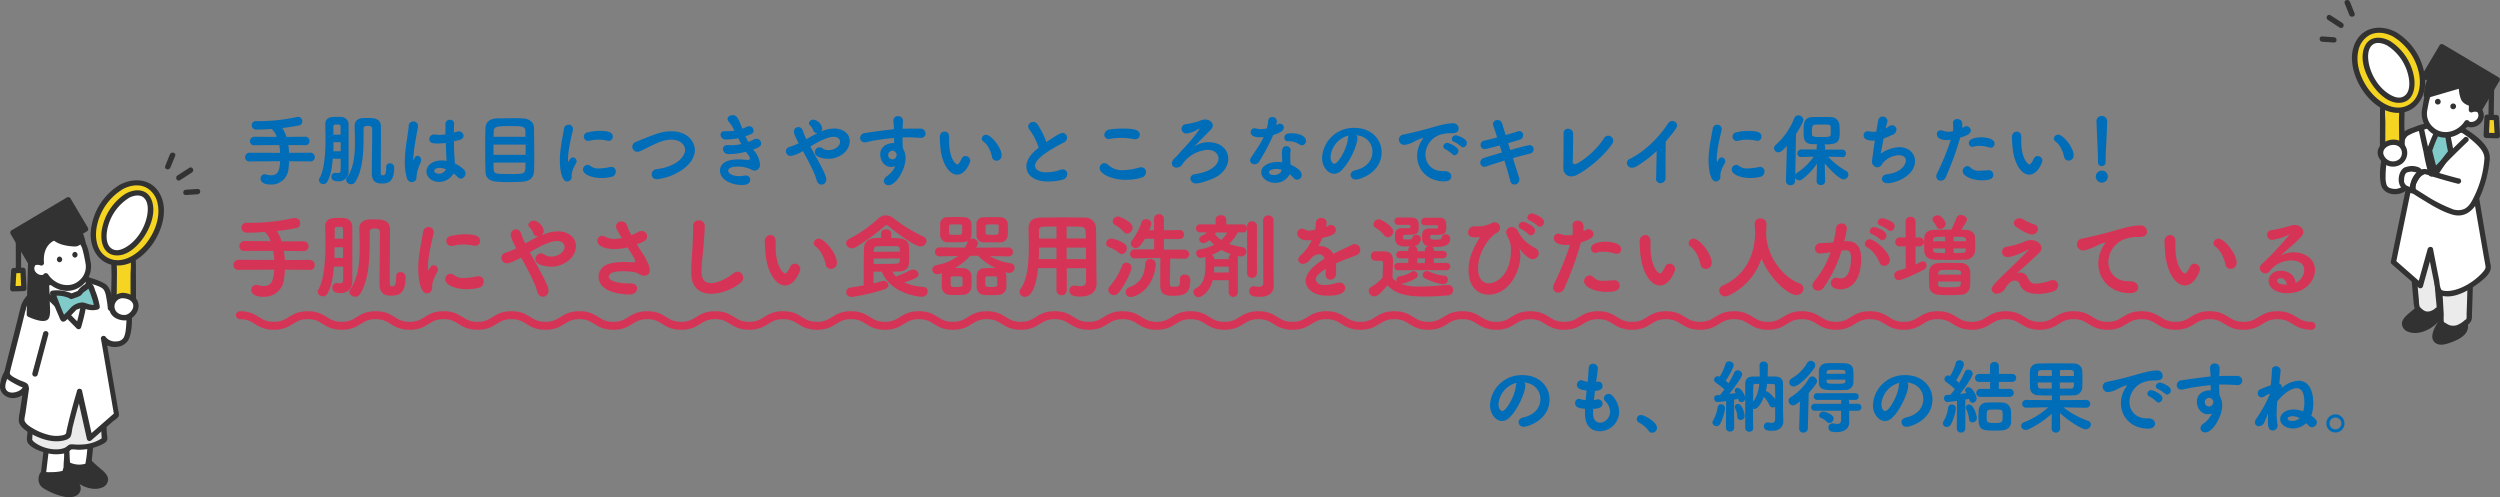 <svg xmlns="http://www.w3.org/2000/svg" viewBox="0 0 940.18 186.99"><rect x="0" y="0" width="940.18" height="186.99" fill="#808080" stroke="none"/><defs><style>.cls-1{fill:#006db9;}.cls-2{fill:#d63456;}.cls-3{fill:none;stroke:#d63456;stroke-linecap:round;stroke-miterlimit:10;stroke-width:3px;}.cls-4{fill:#323232;}.cls-5{fill:#f5d522;}.cls-6{fill:#ebebeb;}.cls-7{fill:#fff;}.cls-8{fill:#80caca;}</style></defs><g id="レイヤー_2" data-name="レイヤー 2"><g id="テキスト"><path class="cls-1" d="M116.71,60.7l-7.95-.06c-.06,1-.15,2-.3,3.09A6.38,6.38,0,0,1,102,69.4c-3.48,0-4-1.38-4-2.22a1.55,1.55,0,0,1,1.53-1.65,2.24,2.24,0,0,1,.6.09,5.83,5.83,0,0,0,1.83.3c2.76,0,3.18-2.07,3.39-5.28l-11.46.06a1.53,1.53,0,0,1-1.71-1.53,1.69,1.69,0,0,1,1.71-1.74l11.46.06a22.58,22.58,0,0,0-.33-2.94l-9.21.06h0A1.5,1.5,0,0,1,94,53.11a1.68,1.68,0,0,1,1.71-1.68l8.37.06a6.8,6.8,0,0,0-1.92-3c-2.25.18-4.32.24-5.76.24a1.65,1.65,0,0,1-1.74-1.65,1.5,1.5,0,0,1,1.62-1.53h1.11A64.21,64.21,0,0,0,111.58,44a3,3,0,0,1,.48-.06,1.63,1.63,0,0,1,1.62,1.71,1.45,1.45,0,0,1-1.05,1.47,54.75,54.75,0,0,1-6.48,1,11.7,11.7,0,0,1,1.56,3.36l7.08-.06h0a1.57,1.57,0,0,1,1.59,1.65,1.48,1.48,0,0,1-1.59,1.53h0l-6.36-.06a29.51,29.51,0,0,1,.3,2.94l8-.06a1.64,1.64,0,0,1,1.65,1.71,1.51,1.51,0,0,1-1.62,1.56Z"/><path class="cls-1" d="M125.14,59.68c-.24,3.27-.78,6.33-2,8.55a1.74,1.74,0,0,1-1.56,1,1.62,1.62,0,0,1-1.65-1.47,1.3,1.3,0,0,1,.21-.69c1.14-2,2.28-5.91,2.28-14.91,0-2-.06-3.81-.09-5.34v-.09c0-2.76,2.49-2.79,4.29-2.79.6,0,1.2,0,1.65.06a2.78,2.78,0,0,1,2.82,2.85v4.62c0,12.39,0,12.66,0,12.9v.09a3.61,3.61,0,0,1-3.9,3.72c-.78,0-2.55-.06-2.55-1.71A1.39,1.39,0,0,1,126,65c.09,0,.18,0,.27,0a7.43,7.43,0,0,0,.81.09c.51,0,1-.18,1-.9,0-.87.06-2.55.06-4.5Zm3-2.79c0-1.14,0-2.28,0-3.42h-2.73c0,1.14,0,2.25-.06,3.42Zm-.06-6.24c0-1.23,0-2.31,0-3.09,0-.6-.39-.72-1.05-.72h-1a.68.68,0,0,0-.66.72v3.09Zm18.51,10.77a1.56,1.56,0,0,1,1.65,1.65c0,5.67-2.52,5.94-4.8,5.94-2.64,0-3.6-1.44-3.6-3.78V64.12c0-4.17.12-9.12.12-13.08,0-.93,0-1.8,0-2.61,0-.51-.24-1.08-1.53-1.08-1.47,0-1.68.3-1.68,1.14-.06,5.46.33,14.7-3.21,20a1.68,1.68,0,0,1-1.47.78,1.83,1.83,0,0,1-1.92-1.53,1.45,1.45,0,0,1,.27-.81c2.67-3.84,3.06-8.73,3.06-13.29,0-2.25-.09-4.41-.12-6.33v-.06c0-1.68,1.2-2.79,3.39-2.88.54,0,1.14,0,1.71,0,2.22,0,4.74.18,4.8,3.21,0,1.23,0,2.55,0,3.9,0,3.9-.06,8.25-.06,11.94v1.5c0,.84.18,1,.78,1s1.26-.09,1.26-2.85v-.3A1.28,1.28,0,0,1,146.56,61.42Z"/><path class="cls-1" d="M154.87,68.5A2,2,0,0,1,153,66.88a20.58,20.58,0,0,1-.75-5.91,40.28,40.28,0,0,1,.27-4.65c.39-3.6,1.05-6.9,1.17-8.82a1.75,1.75,0,0,1,1.74-1.83,1.68,1.68,0,0,1,1.77,1.62c0,.09,0,.18,0,.27-.21,1.35-.72,3.84-1.11,6.39a49.47,49.47,0,0,0-.66,5.64c0,.51.06.69.12.69s.06-.09.12-.27c.39-1.17.87-1.41,1.35-1.41a1.45,1.45,0,0,1,1.35,1.59,3.25,3.25,0,0,1-.36,1.35,14,14,0,0,0-1.38,5.1A1.75,1.75,0,0,1,154.87,68.5Zm17-19a2.45,2.45,0,0,1,.63-.09,1.77,1.77,0,0,1,1.83,1.65c0,.66-.45,1.32-1.65,1.59l-1.95.48c0,3.27.09,4.53.36,8.37a13.19,13.19,0,0,1,3.24,2.13,2.1,2.1,0,0,1,.72,1.56,1.94,1.94,0,0,1-1.71,2,1.61,1.61,0,0,1-1.17-.57,11.94,11.94,0,0,0-1.59-1.38,6.39,6.39,0,0,1-5.43,3.18c-2.34,0-4.77-1.5-4.77-3.93,0-2.19,2.13-4.14,5.73-4.14a9.77,9.77,0,0,1,1.86.18c-.12-1.38-.12-1.41-.33-6.78a19.23,19.23,0,0,1-3,.21c-1.71,0-3.18-.06-3.18-1.68a1.67,1.67,0,0,1,1.8-1.68,2.27,2.27,0,0,1,.45,0,9.23,9.23,0,0,0,1.59.12,14.13,14.13,0,0,0,2.22-.18c0-1.11,0-2.16,0-3v-.93a1.56,1.56,0,0,1,1.65-1.56,1.47,1.47,0,0,1,1.62,1.38v.12c-.06.78-.09,2-.09,3.3Zm-6.48,13.62c-1.44,0-2.07.6-2.07,1.2s.9,1,1.68,1a2.78,2.78,0,0,0,2.7-1.68A6.77,6.77,0,0,0,165.43,63.13Z"/><path class="cls-1" d="M196.09,68.38c-1.17.06-2.55.09-3.93.09-6.6,0-9.48,0-9.6-4.23-.06-1.86-.09-5.13-.09-8.4,0-2.91,0-5.79.09-7.65.09-2.19,1.53-3.57,4.17-3.66,1.26,0,3.84-.09,6.21-.09,1.5,0,2.94,0,3.84.09,2.43.18,4,1.53,4.05,3.48s.09,5.49.09,8.91c0,2.94,0,5.79-.06,7.26C200.77,67.3,198.7,68.26,196.09,68.38Zm-10.5-14v3.84h12.09c0-1.26,0-2.58,0-3.84Zm12-2.94c0-.87,0-1.59,0-2.16-.09-1.83-1.2-1.86-5.85-1.86-4.35,0-6,0-6.06,1.86,0,.57-.06,1.32-.06,2.16Zm-12,9.72c0,1,0,1.83.06,2.43.09,1.83.75,1.86,6.09,1.86,1.38,0,2.76,0,3.75-.09,2.1-.12,2.13-.93,2.13-4.2Z"/><path class="cls-1" d="M210.55,60.4a33.94,33.94,0,0,1,.18-3.51c.36-3.45,1.08-6.54,1.35-8.34a1.73,1.73,0,0,1,1.71-1.65,1.61,1.61,0,0,1,1.68,1.53,1.13,1.13,0,0,1,0,.3c-.24,1.26-1.17,4.83-1.59,7.89a21.83,21.83,0,0,0-.27,2.94,6.76,6.76,0,0,0,.09,1.14q0,.18.09.18s.06,0,.09-.09c.42-1,.93-1.59,1.59-1.59a1.47,1.47,0,0,1,1.38,1.44,1.12,1.12,0,0,1-.15.6c-1.62,2.88-1.71,3.93-1.71,5a1.76,1.76,0,0,1-1.68,2C211.18,68.29,210.55,63.49,210.55,60.4Zm15.54,6.54c-3.48,0-6.84-1.32-6.84-3.21A1.76,1.76,0,0,1,220.93,62a1.89,1.89,0,0,1,1.23.51,4.72,4.72,0,0,0,3.09.84,21.68,21.68,0,0,0,4.11-.51,3.31,3.31,0,0,1,.54-.06,1.61,1.61,0,0,1,1.68,1.71,2,2,0,0,1-1.53,2A16.27,16.27,0,0,1,226.09,66.94Zm2.73-14a3,3,0,0,1-.48-.06,14.76,14.76,0,0,0-3.27-.36,14.08,14.08,0,0,0-3.45.42,2.06,2.06,0,0,1-.39.06,1.62,1.62,0,0,1-.09-3.24,18.91,18.91,0,0,1,4.44-.54c3.51,0,4.86.66,4.86,2.13A1.57,1.57,0,0,1,228.82,53Z"/><path class="cls-1" d="M247.06,67.39a1.82,1.82,0,0,1-2-1.77,2,2,0,0,1,1.92-2c8.49-1.17,10.68-5.4,10.68-7.26,0-1.62-1.56-3.84-5.22-3.84-2.25,0-4.41.78-7.5,2.28-1.35.66-2.64,1.38-4.11,2a2.73,2.73,0,0,1-1.11.27,1.89,1.89,0,0,1-.6-3.69c8.1-3.39,10.26-4,13.35-4,6.24,0,8.85,4.05,8.85,7.08,0,2.34-1.38,4.65-3.6,6.51A20.68,20.68,0,0,1,247.06,67.39Z"/><path class="cls-1" d="M283.81,56.92a9.21,9.21,0,0,1,2,4.86,2.11,2.11,0,0,1-2,2.37,2.35,2.35,0,0,1-1.32-.42,11.58,11.58,0,0,0-5.13-1.08c-2.28,0-3.51.66-3.51,1.53s1.29,2.07,4.17,2.07a9.09,9.09,0,0,0,1.77-.18,4.1,4.1,0,0,1,.57-.06,1.59,1.59,0,0,1,1.77,1.56c0,2-2.46,2-3.12,2-3.6,0-8.25-1.74-8.25-5.46,0-1.53,1-4.17,7-4.17a27,27,0,0,1,3.15.21h.39c.48-.06.75-.3.75-.63a4,4,0,0,0-1-1.68l-.54-.78a24.25,24.25,0,0,1-5.91.87c-.3,0-.63,0-.93,0A1.93,1.93,0,0,1,271.9,56c0-.75.51-1.44,1.68-1.44a1.85,1.85,0,0,1,.39,0c.36,0,.75.06,1.14.06a17.24,17.24,0,0,0,3.69-.45c-.39-.69-.81-1.44-1.2-2.19a24.54,24.54,0,0,1-4.62.48,1.9,1.9,0,0,1-2-1.86c0-.66.48-1.26,1.56-1.26h.21c.3,0,.63,0,.93,0a16.48,16.48,0,0,0,2.49-.18,14.4,14.4,0,0,0-2-3.27,1.9,1.9,0,0,1-.57-1.2c0-.84,1-1.38,1.92-1.38,1.56,0,2.07,1,3.66,5.1a13.26,13.26,0,0,0,1.56-.69,2.24,2.24,0,0,1,1-.27,1.66,1.66,0,0,1,1.65,1.65c0,.81-.15,1.2-3.06,2.13a21.14,21.14,0,0,0,1.11,2.16,15.21,15.21,0,0,0,1.92-.87,2.3,2.3,0,0,1,1.14-.33A1.73,1.73,0,0,1,286.24,54c0,1.05-1,1.53-3,2.25Z"/><path class="cls-1" d="M309,49.33a13.24,13.24,0,0,1,4.77-1c3.15,0,5.79,1.86,5.79,4.71,0,3.63-3.66,6.69-8.13,6.69-.57,0-4.95-.27-4.95-2.4a1.75,1.75,0,0,1,2.85-1.53,4,4,0,0,0,2.31.66c2.31,0,4.29-1.56,4.29-3.09,0-1-.78-1.92-2.43-1.92-2.16,0-5.43,1.59-8.76,3.66,4.38,7.86,6,10.92,6,12.33a1.85,1.85,0,0,1-1.77,2c-.78,0-1.56-.54-1.89-1.77-.6-2.37-2.67-6.39-5.13-10.86a13.28,13.28,0,0,1-4.62,1.86,1.82,1.82,0,0,1-1.77-1.8c0-.69.42-1.35,1.5-1.68a22,22,0,0,0,3.33-1.32c-1.56-2.79-1.83-4-1.83-4.41a1.7,1.7,0,0,1,1.71-1.68,1.76,1.76,0,0,1,1.59,1.2c.39,1,.63,1.86,1.11,2.79l.27.57c1.41-.78,2.85-1.62,4.29-2.31h-.24a1.48,1.48,0,0,1-1.5-1.17A5.09,5.09,0,0,0,304.48,47a1,1,0,0,1-.27-.66A1.68,1.68,0,0,1,306,45a4,4,0,0,1,3.21,3.3,1.62,1.62,0,0,1-.63,1.26Z"/><path class="cls-1" d="M339.49,48.43c.75,0,1.44-.06,2-.06H346a1.91,1.91,0,0,1,2.1,1.83,1.69,1.69,0,0,1-1.86,1.65h-.21c-2.1-.15-2.82-.18-4.68-.21-.6,0-1.26,0-1.95,0,0,.9.06,1.77.06,2.55,0,.39.06,1,.09,1.59a6.92,6.92,0,0,1,1,3.75c0,4.14-3.57,10.11-6.33,10.11a1.71,1.71,0,0,1-1.86-1.53,2.48,2.48,0,0,1,1.29-1.89,10.07,10.07,0,0,0,3.06-3.72,4.12,4.12,0,0,1-1.56.3c-2.52,0-4.11-2.37-4.11-4.71,0-3.39,3.12-4.29,5-4.29h.24l-.06-1.95c-2.43.24-4.83.57-6.33.81-2.19.33-3.48.72-4.38.87a1.71,1.71,0,0,1-.39,0,1.63,1.63,0,0,1-1.65-1.68,1.88,1.88,0,0,1,1.77-1.8c1.38-.24,7.56-1.11,10.92-1.44l0-.3V48c0-1.53-.18-1.65-.18-2.55a1.63,1.63,0,0,1,1.71-1.77,1.75,1.75,0,0,1,1.89,1.89c0,.75-.09,1.92-.15,2.64Zm-2.28,9.63v-.15c-.57-1.23-1.32-1.23-1.53-1.23a1.62,1.62,0,1,0-.12,3.24C337.09,59.92,337.21,58.33,337.21,58.06Z"/><path class="cls-1" d="M353.59,54.61c-.09-1.41-.15-2-.15-2.82v-.51a1.85,1.85,0,0,1,1.86-1.8c.63,0,1.65.36,1.65,2.16,0,.6,0,1,0,1.65,0,6.21,2.4,8.55,3.09,8.55.06,0,.6,0,1.65-2.22a1.48,1.48,0,0,1,1.38-.93,1.81,1.81,0,0,1,1.83,1.68c0,.63-1.74,5.31-4.95,5.31C357,65.68,354,61.48,353.59,54.61ZM373.06,59c-.48-2.34-1.68-4.71-3.21-5.76a1.27,1.27,0,0,1-.63-1.08,1.57,1.57,0,0,1,1.62-1.47c1.89,0,5.85,4.83,5.85,7.8a1.92,1.92,0,0,1-1.95,1.95A1.68,1.68,0,0,1,373.06,59Z"/><path class="cls-1" d="M387.19,48.79a2,2,0,0,1-.51-1.26,1.83,1.83,0,0,1,1.89-1.68,1.93,1.93,0,0,1,1.56.84,30.86,30.86,0,0,1,3.39,6.75c4.8-3.33,5.67-3.45,6.06-3.45a1.77,1.77,0,0,1,1.71,1.8A2.05,2.05,0,0,1,400,53.62c-10.65,5.43-10.74,8-10.74,8.7,0,1.5,1.71,2.49,4.14,2.49a17.3,17.3,0,0,0,5.34-.93,2.66,2.66,0,0,1,.9-.18,1.71,1.71,0,0,1,1.74,1.77,2.26,2.26,0,0,1-1.86,2.13,21.81,21.81,0,0,1-5.34.66c-5.82,0-8.19-2.82-8.19-5.61,0-2.1,1.29-4.59,4.65-7.11A24.26,24.26,0,0,0,387.19,48.79Z"/><path class="cls-1" d="M423.55,67.63c-5.79,0-10-2.37-10-4.41a1.83,1.83,0,0,1,1.77-1.86,2.07,2.07,0,0,1,1.47.69A7.64,7.64,0,0,0,422.35,64a23.56,23.56,0,0,0,6.09-1,3.36,3.36,0,0,1,.72-.09,1.76,1.76,0,0,1,1.83,1.8,2.19,2.19,0,0,1-1.68,2.07A19.83,19.83,0,0,1,423.55,67.63Zm3.24-15.27a2.14,2.14,0,0,1-.6-.06,22.69,22.69,0,0,0-4.59-.45,23.18,23.18,0,0,0-4.08.36,3.34,3.34,0,0,1-.51.06,1.59,1.59,0,0,1-1.71-1.59,2.21,2.21,0,0,1,2.13-2,32,32,0,0,1,4.65-.33c4.35,0,6.57.48,6.57,2.34A1.71,1.71,0,0,1,426.79,52.36Z"/><path class="cls-1" d="M454.51,53.47c4.68,0,7.41,2.91,7.41,6.21,0,2.91-2.07,6-5.94,7.53-1.89.75-4.47,1.77-6.21,1.77a2,2,0,0,1-2.1-1.83c0-.75.54-1.5,1.8-1.68,6.3-.87,8.79-3.75,8.79-5.94,0-1.11-1-3.18-4.11-3.18a12.46,12.46,0,0,0-8.49,4.14c-1.2,1.35-.36.54-1.17,1.53a2.57,2.57,0,0,1-2,1,1.65,1.65,0,0,1-1.8-1.53,2.62,2.62,0,0,1,.6-1.5c.63-.84.63-.48,1.92-2s1.71-1.89,3.24-3.6a50.72,50.72,0,0,0,4.62-5.82.19.19,0,0,0-.18-.18c-.06,0-.09,0-.15.06a10.36,10.36,0,0,1-4.62,1.77,1.77,1.77,0,1,1,0-3.54A29.16,29.16,0,0,0,451,45.52a6.23,6.23,0,0,1,2.1-.6c1.77,0,3,1.17,3,2.25a2.34,2.34,0,0,1-.78,1.62c-2,2-4.5,4.59-6.39,6.45A9.26,9.26,0,0,1,454.51,53.47Z"/><path class="cls-1" d="M480.19,45.67a5.41,5.41,0,0,1-.3,1.41,3.43,3.43,0,0,0,.48-.27,1.63,1.63,0,0,1,.93-.3,1.5,1.5,0,0,1,1.53,1.41c0,.75-.51,1.8-4,2.85a76.59,76.59,0,0,1-5.28,10,2,2,0,0,1-1.74,1,1.59,1.59,0,0,1-1.71-1.44,1.91,1.91,0,0,1,.39-1.08c3.45-5.13,3.81-5.79,4.74-7.74a8.22,8.22,0,0,1-1.44.12c-2.52,0-3.45-.9-3.45-1.89a1.46,1.46,0,0,1,1.53-1.5,2.25,2.25,0,0,1,.72.12,4.6,4.6,0,0,0,1.53.21,9.4,9.4,0,0,0,2.31-.3,19.34,19.34,0,0,0,.51-2.85A1.52,1.52,0,0,1,478.48,44a1.65,1.65,0,0,1,1.71,1.62Zm2,14.19c0-.63-.06-1.11-.09-1.71v-.33c0-1.65.24-2.85,1.65-2.85a1.53,1.53,0,0,1,1.62,1.5,1.13,1.13,0,0,1,0,.3,7.31,7.31,0,0,0-.15,1.32c0,2,.09,3.09.15,3.84,1.56.66,4.17,2.13,4.17,3.84a1.77,1.77,0,0,1-1.71,1.8,1.81,1.81,0,0,1-1.41-.72A8.33,8.33,0,0,0,485,65.53a6,6,0,0,1-5.43,3.24c-2.91,0-5.25-1.86-5.25-4,0-2.43,2.88-3.84,6.15-3.84a10.93,10.93,0,0,1,1.71.12Zm-.18,4a6.56,6.56,0,0,0-2-.33c-1.2,0-2.76.39-2.76,1.29,0,.15.12,1,1.89,1,1.38,0,2.67-.81,2.85-1.83Zm6.81-9.48a7.11,7.11,0,0,0-4.05-1.26h-.48A1.31,1.31,0,0,1,483,51.79c0-1.62,1.77-1.68,2.64-1.68,2.73,0,5.52,1,5.52,2.85a1.65,1.65,0,0,1-1.5,1.68A1.32,1.32,0,0,1,488.83,54.4Z"/><path class="cls-1" d="M510.49,51.94c0,2.43-2.76,9.12-6.12,12.24a3.93,3.93,0,0,1-2.67,1.17c-2.1,0-4.5-2.34-4.5-6a11.84,11.84,0,0,1,12.27-11.25c6.12,0,10.11,4.17,10.11,9.12,0,7.71-8.1,10.29-9.66,10.29a1.83,1.83,0,0,1-2-1.71c0-.75.54-1.5,1.74-1.77,4.68-1.08,6.48-4,6.48-7,0-2.79-1.89-5.76-6.09-6.18A1.51,1.51,0,0,1,510.49,51.94ZM500.38,59c0,1.29.57,2.58,1.44,2.58,1.41,0,4.77-5.61,5.13-9.63a2.39,2.39,0,0,1,.27-1A9,9,0,0,0,500.38,59Z"/><path class="cls-1" d="M538,48.1c3.6-1.05,6.18-1.74,8.34-1.74a2,2,0,0,1,2.22,2c0,1.08-.66,1.74-2.58,1.74a5.79,5.79,0,0,1-.69,0h-.42a12.06,12.06,0,0,0-4,.84,8.11,8.11,0,0,0-4.8,7.2c0,3.21,2.22,6.21,6.51,6.21H543c2-.06,2.79,1,2.79,2s-.81,1.86-2.58,1.86c-6.45,0-10.26-4.5-10.26-9.6a10.62,10.62,0,0,1,2-6.15,1.32,1.32,0,0,0,.27-.45c0-.06,0-.09-.12-.09a1.51,1.51,0,0,0-.42.09,20.88,20.88,0,0,0-3.27,1.47,9.35,9.35,0,0,1-3.33,1,2,2,0,0,1-2-2,1.89,1.89,0,0,1,1.62-1.86C528.91,50.38,533.2,49.45,538,48.1Zm8.13,9.84a12.23,12.23,0,0,0-2.46-1.77,1.22,1.22,0,0,1-.87-1.11,1.46,1.46,0,0,1,1.5-1.35,9,9,0,0,1,3.72,2,1.56,1.56,0,0,1,.45,1.05A1.66,1.66,0,0,1,547,58.39,1.19,1.19,0,0,1,546.13,57.94ZM549.4,55a12.18,12.18,0,0,0-2.52-1.65,1.19,1.19,0,0,1-.9-1.08,1.55,1.55,0,0,1,1.56-1.41c.39,0,4.11,1.2,4.11,2.94a1.6,1.6,0,0,1-1.41,1.59A1.15,1.15,0,0,1,549.4,55Z"/><path class="cls-1" d="M568,56.44a71.16,71.16,0,0,1,7.11-1.86,1.55,1.55,0,0,1,1.65,1.56,1.67,1.67,0,0,1-1.35,1.62c-1.65.39-4,1-6.45,1.71.93,2.94,1.77,5.64,2.34,7.35a2,2,0,0,1,.12.69,1.92,1.92,0,0,1-1.89,1.89A1.56,1.56,0,0,1,568,68.08c-.48-1.8-1.29-4.65-2.22-7.68-2.61.78-5.1,1.59-6.87,2.19a1.81,1.81,0,0,1-.66.12,1.55,1.55,0,0,1-1.56-1.59,1.91,1.91,0,0,1,1.5-1.77c1.68-.51,4.11-1.26,6.66-2L564,54.7c-2.34.63-5.16,1.38-5.58,1.38a1.6,1.6,0,0,1-.27-3.18c1.56-.36,3.24-.75,4.89-1.2-.57-1.83-1.08-3.39-1.44-4.44a1.78,1.78,0,0,1-.12-.63,1.57,1.57,0,0,1,1.71-1.47,1.65,1.65,0,0,1,1.68,1.14l1.35,4.5c1.62-.48,3.15-.93,4.5-1.38a2.86,2.86,0,0,1,.63-.12,1.49,1.49,0,0,1,1.47,1.56,1.69,1.69,0,0,1-1.26,1.65c-1.26.42-2.82.87-4.41,1.32Z"/><path class="cls-1" d="M591.43,60.91a.83.83,0,0,0,.87.84c1.14,0,7.56-4.41,10.89-9.72a1.87,1.87,0,0,1,1.59-1,1.9,1.9,0,0,1,1.56,3c-2.4,3.75-8.49,9.33-13.53,11.85a4.27,4.27,0,0,1-1.89.45c-1.59,0-3-1-3-3.3v-.15c.06-2.22.09-6.06.09-9,0-1.59,0-2.91,0-3.6v-.09a1.61,1.61,0,0,1,1.68-1.77,1.85,1.85,0,0,1,1.92,1.8c0,.48,0,1.17,0,2,0,2.76-.09,6.93-.15,8.7Z"/><path class="cls-1" d="M622.84,66.88c0-2.25.15-6.66.18-10.08a44.5,44.5,0,0,1-7.47,5.7,3.57,3.57,0,0,1-1.77.57,1.84,1.84,0,0,1-1.95-1.77,1.69,1.69,0,0,1,1-1.5c5.28-2.52,11.07-8,14.43-13.32a2,2,0,0,1,1.65-1,1.79,1.79,0,0,1,1.8,1.71c0,.48,0,1-4.26,6-.06,2-.09,5.91-.09,9.24,0,1.77,0,3.36,0,4.41v.06a1.92,1.92,0,0,1-1.89,2,1.75,1.75,0,0,1-1.71-2Z"/><path class="cls-1" d="M642.55,60.4a33.94,33.94,0,0,1,.18-3.51c.36-3.45,1.08-6.54,1.35-8.34a1.73,1.73,0,0,1,1.71-1.65,1.61,1.61,0,0,1,1.68,1.53,1.13,1.13,0,0,1,0,.3c-.24,1.26-1.17,4.83-1.59,7.89a21.83,21.83,0,0,0-.27,2.94,6.76,6.76,0,0,0,.09,1.14q0,.18.09.18s.06,0,.09-.09c.42-1,.93-1.59,1.59-1.59a1.47,1.47,0,0,1,1.38,1.44,1.12,1.12,0,0,1-.15.6c-1.62,2.88-1.71,3.93-1.71,5a1.76,1.76,0,0,1-1.68,2C643.18,68.29,642.55,63.49,642.55,60.4Zm15.54,6.54c-3.48,0-6.84-1.32-6.84-3.21A1.76,1.76,0,0,1,652.93,62a1.89,1.89,0,0,1,1.23.51,4.72,4.72,0,0,0,3.09.84,21.68,21.68,0,0,0,4.11-.51,3.31,3.31,0,0,1,.54-.06,1.61,1.61,0,0,1,1.68,1.71,2,2,0,0,1-1.53,2A16.27,16.27,0,0,1,658.09,66.94Zm2.73-14a3,3,0,0,1-.48-.06,14.76,14.76,0,0,0-3.27-.36,14.08,14.08,0,0,0-3.45.42,2.06,2.06,0,0,1-.39.06,1.62,1.62,0,0,1-.09-3.24,18.91,18.91,0,0,1,4.44-.54c3.51,0,4.86.66,4.86,2.13A1.57,1.57,0,0,1,660.82,53Z"/><path class="cls-1" d="M692.83,59.05l-5.34-.12a28.83,28.83,0,0,0,6.81,5.37,1.52,1.52,0,0,1,.81,1.35,1.82,1.82,0,0,1-1.77,1.8c-1.8,0-6.18-4.83-7.11-6,.06,3.18.15,6.63.15,6.63a1.45,1.45,0,0,1-1.62,1.5,1.47,1.47,0,0,1-1.59-1.44v-.06s.09-3.36.15-6.54a25.31,25.31,0,0,1-5.52,5.85,1.87,1.87,0,0,1-1.17.42,1.8,1.8,0,0,1-1.53-.9l0,1.17a1.63,1.63,0,0,1-1.77,1.56,1.55,1.55,0,0,1-1.68-1.5v-.06L672,54.88c-1.74,1.89-2.4,2.4-3.18,2.4a1.61,1.61,0,0,1-1.65-1.56,1.65,1.65,0,0,1,.6-1.2,26.26,26.26,0,0,0,7-10.05,1.56,1.56,0,0,1,1.53-1.08,1.88,1.88,0,0,1,1.92,1.68c0,.6-1,2.55-2.79,5.34l-.27,15.21a1.72,1.72,0,0,1,.57-.57,23.23,23.23,0,0,0,6.36-6.12l-4.65.12h-.06a1.31,1.31,0,0,1-1.44-1.35,1.48,1.48,0,0,1,1.5-1.5l5.76,0V55.15a1.32,1.32,0,0,1,.3-.87l-2.1-.09c-3.06-.18-3.12-2.16-3.12-4.65,0-2.79,0-5.34,3.12-5.49.9-.06,2-.06,3.12-.06,1.53,0,3.06,0,4.11.06A3.12,3.12,0,0,1,691.75,47c.09.93.12,1.77.12,2.64,0,3.78-.66,4.68-5.79,4.68a1.32,1.32,0,0,1,.3.87l0,1.08,6.42,0a1.38,1.38,0,0,1,1.41,1.44,1.36,1.36,0,0,1-1.38,1.41Zm-4.35-11.28c-.12-.9-.18-.93-3.51-.93-.93,0-1.83,0-2.43.06-1,0-1.11.84-1.11,2.34,0,.45,0,.9,0,1.29.06.93,1,1,3.75,1,2.64,0,3.3-.06,3.3-1.11C688.51,48.13,688.48,47.86,688.48,47.77Z"/><path class="cls-1" d="M704.5,52.87c-1.44,0-3.63-.15-3.63-2a1.48,1.48,0,0,1,1.62-1.5,2.14,2.14,0,0,1,.6.06,6.36,6.36,0,0,0,1.32.15,8.08,8.08,0,0,0,1.2-.09c.3-1.83.57-3.42.78-4.32A1.58,1.58,0,0,1,708,43.84a1.76,1.76,0,0,1,1.83,1.62,1.7,1.7,0,0,1-.09.54c-.18.6-.39,1.41-.6,2.28a9.09,9.09,0,0,0,1.14-.72,2.17,2.17,0,0,1,1.29-.45,1.65,1.65,0,0,1,1.65,1.65,2.33,2.33,0,0,1-1.65,2c-1.2.54-2.22,1-3.21,1.35-.48,2.43-.87,4.74-1.11,5.7a13.32,13.32,0,0,1,7-2.46c3.66,0,5.94,2.37,5.94,5.22,0,5.46-7.14,8.34-10.29,8.34-1.47,0-2.16-.81-2.16-1.65a1.78,1.78,0,0,1,1.74-1.68c5.58-.66,7.26-3.69,7.26-5.22,0-1.17-.9-2-2.82-2a8.54,8.54,0,0,0-5.64,2.7c-.57.63-.72,1.5-1.83,1.8a1.49,1.49,0,0,1-.51.06A2.16,2.16,0,0,1,704,60.58c0-.21.63-4.74,1.08-7.74A4.23,4.23,0,0,1,704.5,52.87Z"/><path class="cls-1" d="M732.49,52.69c-1.65,0-4.08-.33-4.08-2.22A1.34,1.34,0,0,1,729.79,49a2.66,2.66,0,0,1,.9.18,6.58,6.58,0,0,0,2.19.36,9.81,9.81,0,0,0,1.59-.15,6.89,6.89,0,0,0,.06-1.11c0-.54,0-1.14-.09-2v-.09a1.49,1.49,0,0,1,1.65-1.41c1.26,0,1.89.72,1.89,2.34,0,.33,0,.69-.06,1a5.5,5.5,0,0,0,.72-.39,1.74,1.74,0,0,1,.9-.27,1.65,1.65,0,0,1,1.62,1.62c0,1-.93,1.77-4,2.7a113.9,113.9,0,0,1-5.43,14.91,2,2,0,0,1-1.86,1.26,1.61,1.61,0,0,1-1.68-1.62,2.61,2.61,0,0,1,.33-1.23,92.76,92.76,0,0,0,5.13-12.57C733.24,52.66,732.85,52.69,732.49,52.69Zm12.84,15.12c-3.78,0-7.2-1.59-7.2-3.45a1.83,1.83,0,0,1,1.68-1.89,1.72,1.72,0,0,1,1.26.57,4.08,4.08,0,0,0,3.24,1.17c.87,0,2-.09,3.3-.18h.18a1.68,1.68,0,0,1,1.83,1.68C749.62,67.09,748.6,67.81,745.33,67.81ZM748,55.42a12.74,12.74,0,0,0-3.72-.57,5.85,5.85,0,0,0-2,.3,1.66,1.66,0,0,1-.51.09,1.38,1.38,0,0,1-1.35-1.44c0-2.07,4-2.16,4.68-2.16,1.14,0,5,.24,5,2.4a1.43,1.43,0,0,1-1.44,1.5A1.81,1.81,0,0,1,748,55.42Z"/><path class="cls-1" d="M756.79,54.61c-.09-1.41-.15-2-.15-2.82v-.51a1.85,1.85,0,0,1,1.86-1.8c.63,0,1.65.36,1.65,2.16,0,.6,0,1,0,1.65,0,6.21,2.4,8.55,3.09,8.55.06,0,.6,0,1.65-2.22a1.48,1.48,0,0,1,1.38-.93,1.81,1.81,0,0,1,1.83,1.68c0,.63-1.74,5.31-5,5.31C760.18,65.68,757.24,61.48,756.79,54.61ZM776.26,59c-.48-2.34-1.68-4.71-3.21-5.76a1.27,1.27,0,0,1-.63-1.08A1.57,1.57,0,0,1,774,50.65c1.89,0,5.85,4.83,5.85,7.8a1.92,1.92,0,0,1-1.95,1.95A1.68,1.68,0,0,1,776.26,59Z"/><path class="cls-1" d="M790.42,68.68a2.25,2.25,0,1,1,0-4.5,2.14,2.14,0,0,1,2.25,2.28A2.21,2.21,0,0,1,790.42,68.68ZM789,60.58c0-2.67-.39-9.81-.57-15v-.09a1.86,1.86,0,0,1,2-1.86,1.93,1.93,0,0,1,2,2c0,3.51-.57,11.88-.57,14.73v.42a1.54,1.54,0,0,1-1.47,1.71A1.44,1.44,0,0,1,789,60.88Z"/><path class="cls-1" d="M573.65,144.92c0,2.43-2.76,9.12-6.12,12.24a3.93,3.93,0,0,1-2.67,1.17c-2.1,0-4.5-2.34-4.5-6a11.84,11.84,0,0,1,12.27-11.25c6.12,0,10.11,4.17,10.11,9.12,0,7.71-8.1,10.29-9.66,10.29a1.83,1.83,0,0,1-2-1.71c0-.75.54-1.5,1.74-1.77,4.68-1.08,6.48-4,6.48-7,0-2.79-1.89-5.76-6.09-6.18A1.51,1.51,0,0,1,573.65,144.92ZM563.54,152c0,1.29.57,2.58,1.44,2.58,1.41,0,4.77-5.61,5.13-9.63a2.39,2.39,0,0,1,.27-1A9,9,0,0,0,563.54,152Z"/><path class="cls-1" d="M600.29,143.63a3.49,3.49,0,0,1,.81-.12,1.56,1.56,0,0,1,1.56,1.62c0,1.56-1.44,1.71-2.82,1.86l-.42,3.45a8.38,8.38,0,0,0,1-.18,2,2,0,0,1,.57-.09,1.7,1.7,0,0,1,1.68,1.71c0,1.2-1.14,1.74-3.54,1.92,0,.39,0,.75,0,1.11s0,.72,0,1.05c.09,2,1.29,3,2.64,3,2,0,3.75-2,3.75-4.2a5.87,5.87,0,0,0-1.8-3.84,1.78,1.78,0,0,1-.54-1.2,1.7,1.7,0,0,1,1.77-1.56,1.88,1.88,0,0,1,1.47.72,9,9,0,0,1,2.49,5.88,7.33,7.33,0,0,1-7.32,7.41c-1.71,0-5.52-.69-5.52-6.69,0-.54,0-1.14,0-1.74-1.71-.15-3.72-.33-3.72-2.16a1.53,1.53,0,0,1,1.41-1.59,1.36,1.36,0,0,1,.48.09,8.46,8.46,0,0,0,2.07.39c.12-1.17.24-2.37.39-3.57-2.58-.36-3.66-.9-3.66-2.19a1.71,1.71,0,0,1,1.56-1.74,1.18,1.18,0,0,1,.54.12,10.09,10.09,0,0,0,1.92.54l.09-.84c.18-1.86.21-3.09.33-4.44a1.54,1.54,0,0,1,1.56-1.56,1.8,1.8,0,0,1,1.86,1.74,37.56,37.56,0,0,1-.54,4.26Z"/><path class="cls-1" d="M620,162a10.61,10.61,0,0,0-3.48-3,1.51,1.51,0,0,1,.69-2.91c1.2,0,5.94,2.58,5.94,4.8a1.86,1.86,0,0,1-1.83,1.86A1.54,1.54,0,0,1,620,162Z"/><path class="cls-1" d="M645.53,160.25A1.49,1.49,0,0,1,644,158.9a1.62,1.62,0,0,1,.27-.84,12.64,12.64,0,0,0,1.65-4.83,1.28,1.28,0,0,1,1.32-1.2,1.46,1.46,0,0,1,1.5,1.47,16.74,16.74,0,0,1-1.89,6A1.5,1.5,0,0,1,645.53,160.25Zm13.83.75a1.38,1.38,0,0,1-1.5,1.35,1.43,1.43,0,0,1-1.53-1.38c0-.81,0-1.56,0-11a1.44,1.44,0,0,1-1.41,1.26,1.14,1.14,0,0,1-1.14-1l-.06-.21c-.42.09-1,.15-1.59.27l.06,10.47a1.51,1.51,0,0,1-1.59,1.53,1.44,1.44,0,0,1-1.53-1.5v0l.09-10a27.14,27.14,0,0,1-3.24.39,1.27,1.27,0,0,1-1.26-1.35,1.13,1.13,0,0,1,1.08-1.23c.33,0,.69,0,1.11-.06.51-.57,1.08-1.29,1.65-2.07a33.53,33.53,0,0,0-3.21-2.55,1.45,1.45,0,0,1-.66-1.14,1.33,1.33,0,0,1,1.35-1.29,1.82,1.82,0,0,1,.75.18,18.59,18.59,0,0,0,2.16-4.77,1.32,1.32,0,0,1,1.35-1c.84,0,1.74.54,1.74,1.38s-1.71,4.08-3,5.91c.39.3.75.63,1.08.93a29.66,29.66,0,0,0,2.13-4,1.31,1.31,0,0,1,1.29-.84,1.63,1.63,0,0,1,1.71,1.44c0,1.14-3.09,5.19-4.83,7.38.9-.09,1.77-.18,2.43-.27,0-.06-.12-.12-.15-.18a1.43,1.43,0,0,1-.27-.75,1,1,0,0,1,1.11-1c1.44,0,2.79,2.94,2.85,3.54,0-1.89,0-3.63,0-5.07,0-1.8.93-2.7,2.88-2.76.66,0,1.56,0,2.58,0,0-1.05-.06-3.51-.09-4.14v-.09a1.44,1.44,0,0,1,1.56-1.41,1.48,1.48,0,0,1,1.59,1.5c0,.57-.06,3-.09,4.14,1.11,0,2.16,0,2.91,0,2,.06,2.85,1,2.88,2.76v3.48c0,6.39,0,6.87.12,10.38v.18c0,1.89-1.23,3.6-4.26,3.6-2.22,0-3.06-.48-3.06-1.65a1.42,1.42,0,0,1,1.38-1.5,1.35,1.35,0,0,1,.33,0,6.38,6.38,0,0,0,1.26.18c.72,0,1.26-.3,1.26-1.59,0,0,0-2,0-4.5a1.6,1.6,0,0,1-.87.3,1.32,1.32,0,0,1-1.2-.81,13.1,13.1,0,0,0-2.16-3.21c-.75,2-2.19,4.56-3.57,4.56a1.52,1.52,0,0,1-.51-.09c0,2.55,0,5.1.06,7.17Zm-6-4.29a7.51,7.51,0,0,0-.75-3,1.81,1.81,0,0,1-.18-.72,1.11,1.11,0,0,1,1.14-1.08c1.83,0,2.55,4,2.55,4.53a1.48,1.48,0,0,1-1.5,1.5A1.22,1.22,0,0,1,653.33,156.71Zm6-11.58c0,1.56-.06,3.63-.06,5.85,1.44-1.68,2.07-4.23,2.34-6.63C659.75,144.35,659.36,144.35,659.36,145.13Zm8.16,0c0-.78-.36-.78-2.94-.78-.12.81-.27,1.74-.51,2.73,1.2.18,2.85,2.13,3.54,3.06C667.61,148.34,667.58,146.54,667.52,145.13Z"/><path class="cls-1" d="M676.91,150.92c-1.29,1.05-1.89,1.53-2.61,1.53a1.75,1.75,0,0,1-1.68-1.74,1.5,1.5,0,0,1,.84-1.35,20.15,20.15,0,0,0,6.81-7,1.45,1.45,0,0,1,1.26-.78,1.86,1.86,0,0,1,1.8,1.77,1.61,1.61,0,0,1-.3.9,34,34,0,0,1-2.82,3.54l-.33,13.35a1.62,1.62,0,0,1-1.71,1.56,1.48,1.48,0,0,1-1.56-1.5v-.06Zm-2.34-5.58a1.61,1.61,0,0,1-1.68-1.53,2,2,0,0,1,1.14-1.65,15.39,15.39,0,0,0,5.58-5.61,1.61,1.61,0,0,1,1.38-.87,1.72,1.72,0,0,1,1.68,1.68,1.87,1.87,0,0,1-.33,1C680.36,141.32,676.4,145.34,674.57,145.34Zm20.85,9.12,0,2.28,0,2.1v.09c0,2.37-2,3.57-4.71,3.57-2.07,0-3.09-.39-3.09-1.74a1.52,1.52,0,0,1,1.83-1.53,7.73,7.73,0,0,0,1.5.18c1,0,1.44-.42,1.44-1.62v-.09l0-3.24-9.84,0a1.31,1.31,0,1,1,0-2.61h9.84l0-.84a1.41,1.41,0,0,1,.18-.63h-9.06a1.27,1.27,0,1,1,0-2.52h14.25a1.26,1.26,0,1,1,0,2.52h-2.52a1.39,1.39,0,0,1,.15.63l0,.84h3.21a1.31,1.31,0,1,1,0,2.61Zm-5-17.91c1.14,0,2.28,0,3.27.06,2.22.09,3.15,1.14,3.27,2.52.06.72.09,1.56.09,2.43s0,1.68-.06,2.43a2.8,2.8,0,0,1-3,2.64c-1,.06-2.28.09-3.51.09-4,0-6.3,0-6.45-2.67,0-.69,0-1.5,0-2.34s0-1.68,0-2.37a2.93,2.93,0,0,1,3-2.73C688.13,136.55,689.3,136.55,690.44,136.55Zm-3.39,22.11a6.12,6.12,0,0,0-2.28-1.53,1,1,0,0,1-.63-.9,1.62,1.62,0,0,1,1.56-1.44c.93,0,3.9,1.14,3.9,2.61a1.78,1.78,0,0,1-1.65,1.68A1.16,1.16,0,0,1,687.05,158.66ZM694,140c-.06-.84-.06-.93-3.48-.93-3.24,0-3.51,0-3.57,1,0,.15,0,.33,0,.51H694Zm0,2.79h-7.05c0,.24,0,.45,0,.63,0,.78.42.9,3.39.9s3.63,0,3.63-.93Z"/><path class="cls-1" d="M717.65,144.92c0,2.43-2.76,9.12-6.12,12.24a3.93,3.93,0,0,1-2.67,1.17c-2.1,0-4.5-2.34-4.5-6a11.84,11.84,0,0,1,12.27-11.25c6.12,0,10.11,4.17,10.11,9.12,0,7.71-8.1,10.29-9.66,10.29a1.83,1.83,0,0,1-2-1.71c0-.75.54-1.5,1.74-1.77,4.68-1.08,6.48-4,6.48-7,0-2.79-1.89-5.76-6.09-6.18A1.51,1.51,0,0,1,717.65,144.92ZM707.54,152c0,1.29.57,2.58,1.44,2.58,1.41,0,4.77-5.61,5.13-9.63a2.39,2.39,0,0,1,.27-1A9,9,0,0,0,707.54,152Z"/><path class="cls-1" d="M732.17,160.58a1.42,1.42,0,0,1-1.5-1.35,1.77,1.77,0,0,1,.3-.93,12.92,12.92,0,0,0,1.68-5,1.31,1.31,0,0,1,1.38-1.2,1.46,1.46,0,0,1,1.53,1.47,17.2,17.2,0,0,1-1.92,6.12A1.78,1.78,0,0,1,732.17,160.58Zm3.72.45.09-10.29c-1.86.3-3.48.45-3.57.45a1.33,1.33,0,0,1-1.32-1.41,1.18,1.18,0,0,1,1.14-1.26c.36,0,.78,0,1.26-.06a19.57,19.57,0,0,0,1.68-2.13,24.68,24.68,0,0,0-3.24-2.64,1.3,1.3,0,0,1-.66-1.14,1.37,1.37,0,0,1,1.38-1.35,1.94,1.94,0,0,1,.75.18,19.81,19.81,0,0,0,2.13-4.89,1.29,1.29,0,0,1,1.35-1,1.6,1.6,0,0,1,1.71,1.41c0,.93-1.68,4.2-2.94,6.09.36.3.78.63,1.11,1a30,30,0,0,0,2.13-4.08,1.36,1.36,0,0,1,1.32-.9,1.65,1.65,0,0,1,1.68,1.5c0,1.17-3.06,5.52-4.77,7.62.9-.09,1.74-.21,2.4-.3-.42-.66-.51-.78-.51-1.05a1.27,1.27,0,0,1,1.35-1.14c1.38,0,3,3.18,3,4.17a1.65,1.65,0,0,1-1.53,1.68c-1,0-1.23-1.2-1.29-1.5-.36.09-.87.18-1.44.27l0,10.8a1.56,1.56,0,0,1-1.62,1.62,1.53,1.53,0,0,1-1.59-1.59Zm4.62-3.45a11.28,11.28,0,0,0-1-3.6,1.5,1.5,0,0,1-.21-.75,1.15,1.15,0,0,1,1.2-1.11c2,0,2.94,4.68,2.94,5a1.7,1.7,0,0,1-1.65,1.74A1.3,1.3,0,0,1,740.51,157.58Zm4.2-8.31a1.49,1.49,0,1,1,0-3l3.72,0v-2.64l-4.17,0a1.49,1.49,0,1,1,0-3h4.14l0-3a1.5,1.5,0,0,1,1.65-1.5,1.55,1.55,0,0,1,1.68,1.5v3h4.89a1.5,1.5,0,0,1,1.62,1.5,1.48,1.48,0,0,1-1.62,1.47l-4.92,0,0,2.64,4.11,0a1.49,1.49,0,1,1,0,3ZM753,161.84c-.81.06-1.8.09-2.82.09-5.43,0-6.12-.45-6.12-5.22,0-.78,0-1.56.06-2.31a3,3,0,0,1,3.15-3c.84-.06,1.86-.06,2.88-.06s2,0,2.82.06a3.24,3.24,0,0,1,3.27,2.88c.06,1,.09,1.95.09,2.88,0,.48,0,1,0,1.47C756.26,160.43,755.15,161.66,753,161.84Zm-2.73-7.8c-.72,0-1.41,0-2,.06-1.08,0-1.14.69-1.14,2.7s0,2.28,3.09,2.28c2.91,0,2.91-.33,2.91-2.43C753.17,154,753.17,154,750.29,154Z"/><path class="cls-1" d="M784.46,153.35,776,153.2a32.73,32.73,0,0,0,9.33,5.1,1.42,1.42,0,0,1,1,1.32,2,2,0,0,1-2,1.83c-1.32,0-6.12-2.88-9.63-6.09l.06,6v0a1.63,1.63,0,0,1-3.21,0v0l.06-5.79a34.5,34.5,0,0,1-8.79,5.88,2.17,2.17,0,0,1-1,.24,1.67,1.67,0,0,1-1.74-1.53,1.53,1.53,0,0,1,1.08-1.35,29,29,0,0,0,9.12-5.64l-8.31.15h0a1.39,1.39,0,0,1-1.47-1.44,1.42,1.42,0,0,1,1.5-1.47l9.66.06v-1.74c-1.62,0-3.24,0-4.86-.06-2.16,0-3.3-1.2-3.36-2.82,0-1-.06-2.37-.06-3.66,0-1.05,0-2.07.06-2.76.06-1.29.9-2.67,3.27-2.73,1,0,2.76-.06,4.71-.06,3,0,6.48,0,8.58.06a3,3,0,0,1,3.06,2.49c.06.72.09,1.89.09,3.06,0,1.38,0,2.79-.09,3.66a3.11,3.11,0,0,1-3.18,2.76c-1.71.06-3.45.06-5.19.06v1.74l9.81-.06a1.46,1.46,0,1,1,0,2.91Zm-12.84-9.51h-5.28c0,1.59.09,2.28,1.26,2.31,1,0,2.46,0,4,0Zm0-4.65c-1.65,0-3.15,0-4,0-1.2,0-1.2.66-1.2,2.19h5.25Zm8.31,2.22c0-.48,0-.93,0-1.23,0-.6-.27-.93-1.14-1s-2.43,0-4.11,0v2.22Zm-5.28,2.43v2.31h4.14c1.14,0,1.17-.78,1.17-2.31Z"/><path class="cls-1" d="M802.76,141.08c3.6-1.05,6.18-1.74,8.34-1.74a2,2,0,0,1,2.22,2c0,1.08-.66,1.74-2.58,1.74a5.79,5.79,0,0,1-.69,0h-.42a12.06,12.06,0,0,0-4,.84,8.11,8.11,0,0,0-4.8,7.2c0,3.21,2.22,6.21,6.51,6.21h.33c2-.06,2.79,1.05,2.79,2s-.81,1.86-2.58,1.86c-6.45,0-10.26-4.5-10.26-9.6a10.62,10.62,0,0,1,2-6.15,1.32,1.32,0,0,0,.27-.45c0-.06,0-.09-.12-.09a1.51,1.51,0,0,0-.42.09,20.88,20.88,0,0,0-3.27,1.47,9.35,9.35,0,0,1-3.33,1,2,2,0,0,1-2-2,1.89,1.89,0,0,1,1.62-1.86C793.67,143.36,798,142.43,802.76,141.08Zm8.13,9.84a12.23,12.23,0,0,0-2.46-1.77,1.22,1.22,0,0,1-.87-1.11,1.46,1.46,0,0,1,1.5-1.35,9,9,0,0,1,3.72,2,1.56,1.56,0,0,1,.45,1.05,1.66,1.66,0,0,1-1.47,1.65A1.19,1.19,0,0,1,810.89,150.92Zm3.27-2.91a12.18,12.18,0,0,0-2.52-1.65,1.19,1.19,0,0,1-.9-1.08,1.55,1.55,0,0,1,1.56-1.41c.39,0,4.11,1.2,4.11,2.94A1.6,1.6,0,0,1,815,148.4,1.15,1.15,0,0,1,814.16,148Z"/><path class="cls-1" d="M834.65,141.41c.75,0,1.44-.06,2-.06h4.5a1.91,1.91,0,0,1,2.1,1.83,1.69,1.69,0,0,1-1.86,1.65h-.21c-2.1-.15-2.82-.18-4.68-.21-.6,0-1.26,0-1.95,0,0,.9.06,1.77.06,2.55,0,.39.06,1,.09,1.59a6.92,6.92,0,0,1,1,3.75c0,4.14-3.57,10.11-6.33,10.11a1.71,1.71,0,0,1-1.86-1.53,2.48,2.48,0,0,1,1.29-1.89,10.07,10.07,0,0,0,3.06-3.72,4.12,4.12,0,0,1-1.56.3c-2.52,0-4.11-2.37-4.11-4.71,0-3.39,3.12-4.29,5-4.29h.24l-.06-1.95c-2.43.24-4.83.57-6.33.81-2.19.33-3.48.72-4.38.87a1.71,1.71,0,0,1-.39,0,1.63,1.63,0,0,1-1.65-1.68,1.88,1.88,0,0,1,1.77-1.8c1.38-.24,7.56-1.11,10.92-1.44l0-.3V141c0-1.53-.18-1.65-.18-2.55a1.63,1.63,0,0,1,1.71-1.77,1.75,1.75,0,0,1,1.89,1.89c0,.75-.09,1.92-.15,2.64ZM832.37,151v-.15c-.57-1.23-1.32-1.23-1.53-1.23a1.62,1.62,0,1,0-.12,3.24C832.25,152.9,832.37,151.31,832.37,151Z"/><path class="cls-1" d="M853.61,148.07a6.58,6.58,0,0,0-2,1,2.38,2.38,0,0,1-1.14.36,1.46,1.46,0,0,1-1.38-1.56,1.56,1.56,0,0,1,.93-1.47c1.26-.54,2.58-1.05,3.93-1.5.24-2.37.45-4.44.45-5.67a1.41,1.41,0,0,1,1.5-1.5,1.65,1.65,0,0,1,1.77,1.53c0,.27-.09,1.44-.51,5a1.39,1.39,0,0,1,1,1.44v.18a10.23,10.23,0,0,1,6.24-2.7c3.15,0,5.55,2.55,5.55,8.43a13.72,13.72,0,0,1-.75,4.71c1.41,1,2.1,1.65,2.1,2.52a1.87,1.87,0,0,1-1.8,1.83,1.58,1.58,0,0,1-1.2-.54c-.33-.36-.69-.69-1-1a7.24,7.24,0,0,1-4.92,2c-2.91,0-4.86-1.62-4.86-3.51,0-2.28,2.46-3.63,5-3.63a10.42,10.42,0,0,1,3.63.72,11.64,11.64,0,0,0,.45-3.27c0-4.2-1.26-5.46-2.88-5.46-2.13,0-5.07,2.16-7.32,5-.12,1.62-.21,3.21-.21,4.65a20.28,20.28,0,0,0,.33,4.05,2.13,2.13,0,0,1,0,.42,1.78,1.78,0,0,1-1.8,1.8c-1.68,0-1.83-1.74-1.83-3.51,0-.87,0-1.89.09-3-.12.3-.27.6-.39.93-.39,1-.75,2-1.17,2.73a2.16,2.16,0,0,1-1.92,1.23A1.41,1.41,0,0,1,848,158.9a2.55,2.55,0,0,1,.48-1.35,49.88,49.88,0,0,0,5-9Zm8.67,8.46c-.93,0-1.95.3-1.95.87,0,.12.06.9,1.86.9a3.63,3.63,0,0,0,2.61-1.05A5.21,5.21,0,0,0,862.28,156.53Z"/><path class="cls-1" d="M878.3,162.65a3.41,3.41,0,1,1,3.39-3.39A3.39,3.39,0,0,1,878.3,162.65Zm0-5.61a2.22,2.22,0,1,0,0,4.44,2.22,2.22,0,1,0,0-4.44Z"/><path class="cls-2" d="M116.43,101.48l-9.27-.07c-.07,1.19-.18,2.38-.35,3.61a7.45,7.45,0,0,1-7.6,6.61c-4.06,0-4.69-1.61-4.69-2.59a1.81,1.81,0,0,1,1.79-1.92,2.62,2.62,0,0,1,.7.1,6.63,6.63,0,0,0,2.13.35c3.22,0,3.71-2.41,4-6.16l-13.37.07a1.79,1.79,0,0,1-2-1.78,2,2,0,0,1,2-2l13.37.07a26.23,26.23,0,0,0-.39-3.43L92,94.38h0a1.75,1.75,0,0,1-2-1.75,2,2,0,0,1,2-2l9.76.07a7.91,7.91,0,0,0-2.24-3.47c-2.62.21-5,.28-6.72.28a1.92,1.92,0,0,1-2-1.93,1.75,1.75,0,0,1,1.89-1.78h1.3A74.94,74.94,0,0,0,110.45,82,3,3,0,0,1,111,82a1.9,1.9,0,0,1,1.89,2,1.7,1.7,0,0,1-1.23,1.72,65.71,65.71,0,0,1-7.56,1.16,13.65,13.65,0,0,1,1.82,3.92l8.26-.07h0a1.83,1.83,0,0,1,1.85,1.92,1.72,1.72,0,0,1-1.85,1.79h0l-7.42-.07a32.86,32.86,0,0,1,.35,3.43l9.31-.07a1.91,1.91,0,0,1,1.93,2,1.76,1.76,0,0,1-1.89,1.82Z"/><path class="cls-2" d="M125.57,100.29c-.28,3.82-.91,7.39-2.35,10a2,2,0,0,1-1.82,1.15,1.88,1.88,0,0,1-1.92-1.71,1.56,1.56,0,0,1,.24-.81c1.33-2.27,2.66-6.89,2.66-17.39,0-2.31-.07-4.45-.1-6.24v-.1c0-3.22,2.9-3.26,5-3.26.7,0,1.4,0,1.93.07a3.26,3.26,0,0,1,3.29,3.33V90.7c0,14.46,0,14.77,0,15v.11A4.21,4.21,0,0,1,128,110.2c-.91,0-3-.07-3-2a1.63,1.63,0,0,1,1.54-1.75c.1,0,.21,0,.31,0,.32,0,.63.1,1,.1.59,0,1.12-.21,1.15-1,0-1,.07-3,.07-5.25ZM129,97c0-1.33,0-2.66,0-4h-3.19c0,1.33,0,2.62-.07,4ZM129,89.76c0-1.44,0-2.7,0-3.61,0-.7-.46-.84-1.23-.84h-1.12a.79.79,0,0,0-.77.84v3.61Zm21.6,12.56a1.82,1.82,0,0,1,1.92,1.93c0,6.61-2.94,6.93-5.6,6.93-3.08,0-4.2-1.68-4.2-4.41v-1.3c0-4.86.14-10.64.14-15.26,0-1.08,0-2.1,0-3,0-.6-.28-1.26-1.79-1.26-1.71,0-2,.35-2,1.33-.07,6.37.39,17.15-3.74,23.38a2,2,0,0,1-1.72.91,2.14,2.14,0,0,1-2.24-1.79,1.69,1.69,0,0,1,.32-.94c3.11-4.48,3.57-10.19,3.57-15.51,0-2.62-.11-5.14-.14-7.38v-.08c0-2,1.4-3.25,3.95-3.36.63,0,1.33,0,2,0,2.59,0,5.53.21,5.6,3.74,0,1.44,0,3,0,4.56,0,4.55-.07,9.62-.07,13.93v1.75c0,1,.21,1.19.91,1.19s1.47-.11,1.47-3.33v-.35A1.5,1.5,0,0,1,150.56,102.32Z"/><path class="cls-2" d="M157.31,101.13a39.58,39.58,0,0,1,.21-4.09c.42-4,1.26-7.63,1.58-9.74a2,2,0,0,1,2-1.92,1.88,1.88,0,0,1,2,1.79,1.42,1.42,0,0,1,0,.34c-.28,1.48-1.37,5.64-1.86,9.21a26.4,26.4,0,0,0-.31,3.43,7.9,7.9,0,0,0,.1,1.33c0,.14.07.21.11.21s.07,0,.1-.1c.49-1.23,1.09-1.86,1.86-1.86a1.72,1.72,0,0,1,1.61,1.68,1.29,1.29,0,0,1-.18.7c-1.89,3.36-2,4.59-2,5.88a2.07,2.07,0,0,1-2,2.35C158.05,110.34,157.31,104.74,157.31,101.13Zm18.13,7.63c-4.06,0-8-1.54-8-3.74a2.05,2.05,0,0,1,2-2.07,2.21,2.21,0,0,1,1.44.6,5.53,5.53,0,0,0,3.6,1,25.29,25.29,0,0,0,4.8-.6,4.5,4.5,0,0,1,.63-.07,1.88,1.88,0,0,1,2,2,2.34,2.34,0,0,1-1.79,2.34A18.92,18.92,0,0,1,175.44,108.76Zm3.19-16.31a3,3,0,0,1-.56-.07,17.27,17.27,0,0,0-3.82-.42,16.41,16.41,0,0,0-4,.49,2.15,2.15,0,0,1-.46.07,1.89,1.89,0,0,1-.1-3.78,22,22,0,0,1,5.18-.63c4.09,0,5.67.77,5.67,2.49A1.83,1.83,0,0,1,178.63,92.45Z"/><path class="cls-2" d="M204.28,88.22A15.37,15.37,0,0,1,209.85,87c3.67,0,6.75,2.17,6.75,5.49,0,4.24-4.27,7.81-9.48,7.81-.67,0-5.78-.32-5.78-2.8a2.22,2.22,0,0,1,2-2.24,2.29,2.29,0,0,1,1.3.45,4.55,4.55,0,0,0,2.69.77c2.7,0,5-1.82,5-3.6,0-1.16-.91-2.24-2.84-2.24-2.52,0-6.33,1.85-10.22,4.27,5.11,9.17,7,12.74,7,14.38a2.16,2.16,0,0,1-2.07,2.31c-.91,0-1.82-.63-2.2-2.06-.7-2.77-3.12-7.46-6-12.67-2.73,1.5-4.62,2.17-5.39,2.17a2.12,2.12,0,0,1-2.06-2.1c0-.81.49-1.58,1.75-2a25.92,25.92,0,0,0,3.88-1.54c-1.82-3.26-2.13-4.69-2.13-5.15a2,2,0,0,1,2-2,2.06,2.06,0,0,1,1.86,1.4c.45,1.12.73,2.17,1.29,3.26l.32.66c1.64-.91,3.32-1.89,5-2.69h-.28a1.73,1.73,0,0,1-1.75-1.37,5.86,5.86,0,0,0-1.5-2.17,1.16,1.16,0,0,1-.32-.77,2,2,0,0,1,2.07-1.58c1.57,0,3.74,2.17,3.74,3.85a1.91,1.91,0,0,1-.73,1.48Z"/><path class="cls-2" d="M238.48,88a12.16,12.16,0,0,0,1.33-.7,3.51,3.51,0,0,1,1.54-.42,1.92,1.92,0,0,1,2,2c0,1.47-.91,1.86-3.85,3,.73,1.22,1.5,2.41,2.2,3.5.56.8,2.66,4.34,2.66,6.12a2,2,0,0,1-2,2.21,4,4,0,0,1-2.1-.7c-.42-.28-1.61-1-6.12-1-2.42,0-5.18.38-5.18,2.06,0,1.86,4.41,2.52,7,2.52.32,0,.63,0,1,0,1.54-.07,2.63.63,2.63,1.92,0,1.09-1,2.24-2.84,2.24-3.46,0-11.65-1-11.65-6.72,0-2.27,1.57-4.44,4.86-5.07a24.46,24.46,0,0,1,4.9-.42c1.47,0,2.73.07,3.61.1.31,0,.42-.1.42-.31a4.87,4.87,0,0,0-.7-1.79c-.6-1-1.37-2.24-2.17-3.5a23.62,23.62,0,0,1-5,.63c-2.52,0-6.33-.73-6.33-3.15a1.72,1.72,0,0,1,1.71-1.82,2.92,2.92,0,0,1,1.23.32,7.68,7.68,0,0,0,3.46.84,11.67,11.67,0,0,0,2.73-.35c-2-3.33-2.13-3.75-2.13-4.42a1.86,1.86,0,0,1,2-1.82,2.2,2.2,0,0,1,2.17,1.72,18.21,18.21,0,0,0,1.64,3.47Z"/><path class="cls-2" d="M263.82,101.9c0,1.86.17,4.55,3.64,4.55,2.27,0,5.35-1.33,8.43-3.71a2.39,2.39,0,0,1,1.51-.56,2.27,2.27,0,0,1,1.22,4.06,18.69,18.69,0,0,1-11.06,4.24c-4.09,0-7.42-2.1-7.59-7.32,0-.52,0-1.08,0-1.57,0-3,.32-5.6.46-8.72.1-1.92.24-4.76.24-6.86v-1a2,2,0,0,1,2.14-2.13,2.07,2.07,0,0,1,2.24,2c0,.94-.21,4.37-.49,7.91C264.31,96.09,263.82,98.93,263.82,101.9Z"/><path class="cls-2" d="M287.79,94.38c-.1-1.65-.17-2.38-.17-3.29v-.6a2.16,2.16,0,0,1,2.17-2.1c.73,0,1.92.42,1.92,2.52,0,.7,0,1.23,0,1.93,0,7.24,2.8,10,3.6,10,.07,0,.7,0,1.93-2.59a1.72,1.72,0,0,1,1.61-1.08,2.11,2.11,0,0,1,2.13,2c0,.73-2,6.19-5.77,6.19C291.75,107.29,288.32,102.39,287.79,94.38Zm22.72,5.07c-.56-2.73-2-5.49-3.75-6.72a1.49,1.49,0,0,1-.73-1.26,1.83,1.83,0,0,1,1.89-1.71c2.2,0,6.82,5.63,6.82,9.1a2.24,2.24,0,0,1-2.27,2.27A2,2,0,0,1,310.51,99.45Z"/><path class="cls-2" d="M346.17,92.66c-2.55,0-11-6.72-12.07-7.63a1.07,1.07,0,0,0-.7-.35,1.29,1.29,0,0,0-.81.42A74,74,0,0,1,321.74,93a2.58,2.58,0,0,1-1.36.38,2.13,2.13,0,0,1-2.21-1.92,1.83,1.83,0,0,1,1.19-1.61,51.08,51.08,0,0,0,10.75-7.5,4.19,4.19,0,0,1,3-1.36,5,5,0,0,1,3.22,1.33A59.74,59.74,0,0,0,347.26,89a1.88,1.88,0,0,1,1.19,1.68A2.19,2.19,0,0,1,346.17,92.66Zm-10.6,9.49A8.84,8.84,0,0,0,337,104c1.15-.45,3.92-1.64,5.35-2.38a2.33,2.33,0,0,1,1-.24,2,2,0,0,1,2.1,1.75c0,1.15-1,1.61-5.36,3.08a19.8,19.8,0,0,0,7.18,1.68,1.64,1.64,0,0,1,1.61,1.71,2.06,2.06,0,0,1-2.21,2c-1.33,0-11.72-1.12-15.05-9.45H328.5c0,.56,0,2.66,0,4.41,1.09-.24,2.1-.52,3-.8a3.11,3.11,0,0,1,.77-.11,1.71,1.71,0,0,1,1.85,1.54c0,.63-.45,1.3-1.64,1.68a76.36,76.36,0,0,1-12.08,2.8c-1.43,0-2.17-.87-2.17-1.78a1.9,1.9,0,0,1,1.86-1.79c1.61-.24,3.22-.49,4.72-.77,0-4.79,0-10.88.11-13.79,0-2.17,1.26-3.85,4.09-4l2.35-.1V87.69c0-1,.94-1.43,1.89-1.43s1.89.48,1.89,1.43v1.79l2.73.1c2.34.07,3.78,1.26,3.92,2.77.1.94.14,2.34.14,3.64,0,1.12,0,2.13-.07,2.76-.11,1.86-.95,3.33-4,3.36Zm-7-4.9v2c1.26,0,2.31,0,3.26,0,1.92,0,3.46,0,5.46-.14.94,0,1.15-.81,1.15-1.89Zm9.87-2.63c0-.35-.07-.66-.07-.87a1.13,1.13,0,0,0-1.15-1.19c-.84,0-1.65,0-2.49,0-1.4,0-2.9,0-4.86.07-.84,0-1.23.56-1.26,1.54v.53Z"/><path class="cls-2" d="M379,96.41l-6.72-.11A20.09,20.09,0,0,0,380.09,99a1.65,1.65,0,0,1,1.47,1.65,2,2,0,0,1-2.07,2,5.17,5.17,0,0,1-1.47-.32c.32.53.46.81.46,3.08,0,.84,0,1.68,0,2.42a3.08,3.08,0,0,1-3.08,3.08c-.94.07-1.85.07-2.73.07s-1.78,0-2.73-.07a3,3,0,0,1-2.66-3.05c0-.59,0-1.26,0-2s0-1.47,0-2.17a2.85,2.85,0,0,1,2.66-2.83c1,0,2.1-.07,3.19-.07h1.22a23.18,23.18,0,0,1-6.51-4.59l-1.54,0-1.47,0a20.35,20.35,0,0,1-5.77,4.59c1.12,0,2.24,0,3.36.07a3.07,3.07,0,0,1,2.9,2.62c0,.74.07,1.51.07,2.24s0,1.44-.07,2.07a3.11,3.11,0,0,1-3.08,3.08c-.94.07-1.82.07-2.73.07s-1.75,0-2.69-.07a3,3,0,0,1-2.63-3.05c0-.59,0-1.26,0-1.92s0-1.44,0-2.21a3.36,3.36,0,0,1,.21-1,7.91,7.91,0,0,1-1.89.45,1.81,1.81,0,0,1-1.89-1.75c0-.73.53-1.5,1.75-1.75a17.91,17.91,0,0,0,7.91-3.36l-6.79.11h0a1.69,1.69,0,1,1,0-3.36l9.42.07a18.45,18.45,0,0,0,1.05-2.35.22.22,0,0,0,0-.14c-.8.46-1.75.49-4.76.49-1.05,0-2.13,0-3,0a2.71,2.71,0,0,1-2.63-2.59c0-.53,0-1.26,0-2.07s0-1.68,0-2.35a2.54,2.54,0,0,1,2.56-2.41c.77,0,1.75-.07,2.76-.07,1.23,0,2.49,0,3.54.07a2.68,2.68,0,0,1,2.87,2.24c0,.66.07,1.5.07,2.31,0,2.41-.07,2.91-.56,3.64a2,2,0,0,1,.77-.14c1.08,0,2.24.74,2.24,1.72a4.06,4.06,0,0,1-.74,1.68l12-.07a1.69,1.69,0,1,1,0,3.36Zm-19.71-12c-.63,0-1.22,0-1.68,0a.64.64,0,0,0-.7.59c0,.39,0,.88,0,1.37s0,1,0,1.3a.67.67,0,0,0,.7.59c.56,0,1.37.07,2.1.07,2.07,0,2.14,0,2.14-1.79,0-.59,0-1.15,0-1.57s-.21-.56-.77-.56S360,84.36,359.33,84.36Zm2.7,21.53c0-.42,0-.84,0-1.29a.77.77,0,0,0-.84-.74c-.52,0-1,0-1.54,0s-.94,0-1.43,0a.76.76,0,0,0-.7.74c0,.49,0,.91,0,1.29,0,1.93,0,2,2.38,2,2.07,0,2.17-.46,2.17-.81S362,106.28,362,105.89Zm5.21-19.46c0-.81,0-1.68,0-2.35a2.52,2.52,0,0,1,2.55-2.41c.77,0,1.75-.07,2.8-.07,1.23,0,2.52,0,3.57.07a2.68,2.68,0,0,1,2.87,2.24c0,.66.07,1.5.07,2.31s0,1.64-.07,2.24a2.79,2.79,0,0,1-2.94,2.63c-.94,0-2,0-3.15,0s-2.17,0-3.08,0a2.7,2.7,0,0,1-2.62-2.59C367.28,88,367.24,87.24,367.24,86.43Zm7.81,19.46c0-.42,0-.84,0-1.29a.74.74,0,0,0-.8-.74c-.53,0-1,0-1.54,0s-.95,0-1.44,0a.77.77,0,0,0-.7.74c0,.49,0,.91,0,1.29,0,1.93,0,2,2.38,2,1.26,0,2.13-.14,2.13-.81C375.05,106.66,375.05,106.28,375.05,105.89Zm-2-21.53c-.6,0-1.19,0-1.65,0a.64.64,0,0,0-.7.59c0,.39,0,.88,0,1.37s0,1,0,1.3a.67.67,0,0,0,.7.59c.56,0,1.33.07,2.1.07,2.1,0,2.1-.1,2.1-1.79,0-.59,0-1.15,0-1.57s-.25-.56-.81-.56S373.61,84.36,373,84.36Z"/><path class="cls-2" d="M408.44,100.85h-7.25v8.26a1.94,1.94,0,0,1-3.88,0v-8.26h-6.9c-.17,1.79-1.19,10.78-4.93,10.78a2,2,0,0,1-2.07-1.82,1.94,1.94,0,0,1,.42-1.19c2.63-3.53,3.08-10.11,3.08-15.82,0-2.38-.07-4.65-.1-6.44v-.1c0-3.05,1.33-4.38,4.62-4.42,2.94-.07,5.53-.07,8.19-.07s5.32,0,8.36.07a4,4,0,0,1,4.2,4c.11,5.22.11,11.8.14,15.61l.07,5.11v.07c0,2.59-1.68,4.9-6,4.9-1.61,0-4.2,0-4.2-2.31a1.71,1.71,0,0,1,1.72-1.82,1.5,1.5,0,0,1,.42,0,12.48,12.48,0,0,0,2,.24c1.54,0,2.1-.63,2.1-1.78Zm-11.13-7.73h-6.55c0,1.4,0,2.83-.1,4.3h6.65Zm0-7.92c-1.64,0-3.36,0-5.07.07-1.12,0-1.51.67-1.51,1.44s0,1.89,0,3h6.58Zm11.06,4.49-.1-2.56a1.74,1.74,0,0,0-1.86-1.86c-1.78-.07-3.53-.07-5.28-.07v4.49Zm-7.24,3.43,0,4.3h7.28c0-1.43,0-2.9,0-4.3Z"/><path class="cls-2" d="M420.83,95.08A13.1,13.1,0,0,0,417,92.94a1.39,1.39,0,0,1-1-1.33,2,2,0,0,1,1.92-1.92,12.89,12.89,0,0,1,5,2,2,2,0,0,1,.84,1.68,2.12,2.12,0,0,1-1.85,2.2A1.8,1.8,0,0,1,420.83,95.08ZM418.9,111a2.08,2.08,0,0,1-2.1-2,2,2,0,0,1,.53-1.26A26.23,26.23,0,0,0,422,99.87a1.62,1.62,0,0,1,1.61-1.08,1.88,1.88,0,0,1,1.92,1.85c0,1.09-2.06,6-4.79,9.38A2.36,2.36,0,0,1,418.9,111Zm3.64-23.87a13.58,13.58,0,0,0-3.32-2.59,1.57,1.57,0,0,1-.77-1.3,2,2,0,0,1,2-1.82c.56,0,5.49,1.93,5.49,4.2a2.22,2.22,0,0,1-2,2.21A1.71,1.71,0,0,1,422.54,87.13Zm.77,22.72a2,2,0,0,1,1.4-1.82c4.52-1.75,5.67-4.69,6-8.82a1.84,1.84,0,0,1,1.89-1.82,2,2,0,0,1,2.07,1.82v.17c-.95,10.4-8.47,12.32-9.38,12.32A1.88,1.88,0,0,1,423.31,109.85Zm22.26-6.58a1.91,1.91,0,0,1,2.07,1.89c0,4.83-1.68,6.09-6.44,6.09-3.71,0-4.87-1-4.87-4.27,0-1,0-6.72.07-9.94h-.84l-8.78.14h0A1.66,1.66,0,0,1,425,95.5a1.68,1.68,0,0,1,1.79-1.72l7.24,0v-4l-3.5,0c-1.92,3.46-2.8,3.5-3.43,3.5a1.79,1.79,0,0,1-1.85-1.68,1.92,1.92,0,0,1,.45-1.16,22.91,22.91,0,0,0,3.64-7A1.65,1.65,0,0,1,431,82.44a1.84,1.84,0,0,1,2,1.71,10.52,10.52,0,0,1-.81,2.42H434l0-4.34a1.69,1.69,0,0,1,1.82-1.68,1.75,1.75,0,0,1,1.89,1.68v4.34l5.88-.07h0a1.61,1.61,0,0,1,1.68,1.68,1.65,1.65,0,0,1-1.71,1.72l-5.85,0v4l7.81,0a1.7,1.7,0,0,1,0,3.4h0l-5.43-.07c0,2.83-.14,7.35-.14,9,0,1.43.18,1.61,1.23,1.61,2,0,2.59,0,2.59-2.52v-.35A1.57,1.57,0,0,1,445.57,103.27Z"/><path class="cls-2" d="M462.09,105.37h-6c-1.12,4.37-4.17,6.4-5.39,6.4a2,2,0,0,1-1.89-2,1.4,1.4,0,0,1,.87-1.33c3.29-1.54,3.64-5.35,3.64-8.89,0-.73,0-1.36,0-2.17a2.78,2.78,0,0,1,.1-.8,9.59,9.59,0,0,1-1.85.42,1.75,1.75,0,0,1-1.72-1.75,1.4,1.4,0,0,1,1.3-1.44,18.63,18.63,0,0,0,5.49-1.78,12.29,12.29,0,0,1-1.78-1.75c-1.23,1-1.82,1.12-2.21,1.12A1.49,1.49,0,0,1,451,90c0-.53.35-1.12,1.26-1.51a4.42,4.42,0,0,0,1.61-1.08h-2.48a1.53,1.53,0,0,1-1.61-1.54,1.48,1.48,0,0,1,1.61-1.51l5.77,0V82.51c0-1.05,1-1.58,2-1.58s2,.53,2,1.58v0l0,1.89,6,0a1.53,1.53,0,1,1,0,3h-1.68a16.1,16.1,0,0,1-3.22,4.3A21.7,21.7,0,0,0,467,92.91a1.76,1.76,0,0,1,1.75,1.71,1.93,1.93,0,0,1-2.17,1.82,7.35,7.35,0,0,1-1.22-.14,1.72,1.72,0,0,1,.17.74l0,13a1.74,1.74,0,0,1-3.47,0Zm0-8.33a1.5,1.5,0,0,1,.84-1.44A24.67,24.67,0,0,1,459.36,94a23.68,23.68,0,0,1-3.6,1.85,1.86,1.86,0,0,1,.87,1.61h5.46Zm0,3.22h-5.46l0,.56c0,.52,0,1.08-.07,1.64h5.56Zm-5-12.81v.17a1.58,1.58,0,0,1-.1.53,9.46,9.46,0,0,0,2.27,2.1,11.51,11.51,0,0,0,2.31-2.8ZM469,85a1.74,1.74,0,0,1,1.85-1.75A1.76,1.76,0,0,1,472.7,85v18a1.89,1.89,0,0,1-3.71,0ZM475,83A1.88,1.88,0,0,1,477,81a1.83,1.83,0,0,1,1.93,1.89s0,12.57,0,18.94c0,.7.11,5.28.11,5.28v.14c0,2.59-1.65,4.38-5.29,4.38-2,0-3.95-.18-3.95-2.17a1.7,1.7,0,0,1,1.64-1.82,1.5,1.5,0,0,1,.35,0,8.51,8.51,0,0,0,1.68.25c.88,0,1.61-.35,1.61-1.79Z"/><path class="cls-2" d="M494.57,86.39a13.73,13.73,0,0,0,.32-2.66,1.87,1.87,0,0,1,2-1.78c.14,0,2,0,2,1.75a8.55,8.55,0,0,1-.21,1.61c.31-.14.63-.28.87-.42a2,2,0,0,1,1-.28,1.89,1.89,0,0,1,1.85,1.86c0,1.75-2.31,2.37-5.11,3a32.87,32.87,0,0,1-1.47,3.08,4.17,4.17,0,0,1,.7,0,5.41,5.41,0,0,1,4.87,2.94c1.36-.7,2.76-1.4,4.06-2,.8-.35,1.75-.77,2.69-1.29a2.71,2.71,0,0,1,1.33-.39A2.09,2.09,0,0,1,511.55,94a2,2,0,0,1-1.19,1.85,39.33,39.33,0,0,1-3.85,1.47c-1.37.53-2.8,1.12-4.1,1.75a17.15,17.15,0,0,1,.07,1.93c0,.56,0,1.12,0,1.68a2.35,2.35,0,0,1-2.17,2.52,1.87,1.87,0,0,1-1.79-2.1v-.25c0-.59.07-1.15.07-1.75-2.34,1.54-3.74,2.63-3.74,4,0,.56.45,2.1,3.43,2.1a16.52,16.52,0,0,0,4.34-.74,4.24,4.24,0,0,1,1.05-.17,2,2,0,0,1,2.2,2c0,2.07-2.55,2.91-6.65,2.91-6.4,0-8.22-3.61-8.22-5.5,0-2.87,2.83-5.84,7.1-8.4a2.3,2.3,0,0,0-2.13-1.71,4.58,4.58,0,0,0-3.22,2,1.08,1.08,0,0,1-.28.24,3.36,3.36,0,0,1-2.42,1.4,1.68,1.68,0,0,1-1.82-1.54,2.34,2.34,0,0,1,.91-1.68,16.67,16.67,0,0,0,4.17-5.74,12.79,12.79,0,0,1-1.54.11c-3.08,0-3.92-1.72-3.92-2.56A1.75,1.75,0,0,1,489.6,86a2.64,2.64,0,0,1,1.47.5,2.25,2.25,0,0,0,1.16.24,14,14,0,0,0,2-.24Z"/><path class="cls-2" d="M516.83,111.46a2.2,2.2,0,0,1-2.1-2.07,1.7,1.7,0,0,1,.95-1.5,15.82,15.82,0,0,0,4.3-3.54c0-1.82.14-3.32.14-4.86,0-1.19,0-1.44-1.29-1.44-.56,0-.91,0-1.4,0-1.86,0-1.89-1.44-1.89-1.72a1.72,1.72,0,0,1,1.64-1.82h2.17c2.38,0,4.52.14,4.52,3.43,0,2-.18,4.45-.18,6.58a8.71,8.71,0,0,0,1.54,1.4,1.59,1.59,0,0,1-.1-.59,1.42,1.42,0,0,1,1.26-1.44,10.57,10.57,0,0,0,4.51-1.71,1.33,1.33,0,0,1,.77-.25,1.6,1.6,0,0,1,1.51,1.54,1.31,1.31,0,0,1-.7,1.16,18.51,18.51,0,0,1-5.39,2.13c-.07,0-.11,0-.18,0a19.33,19.33,0,0,0,7.28,1c3.61,0,7.53-.39,10.19-.6h.21a1.85,1.85,0,0,1,1.89,1.93,2,2,0,0,1-2,2c-2.17.21-5.35.42-8.61.42-8.15,0-11.3-1.36-14.1-4.23C518.83,110.86,517.74,111.46,516.83,111.46Zm3.71-23a12,12,0,0,0-3.25-2.84,1.37,1.37,0,0,1-.77-1.23,2.11,2.11,0,0,1,2-1.92c1,0,5.46,2.69,5.46,4.62a2.21,2.21,0,0,1-2.07,2.14A1.82,1.82,0,0,1,520.54,88.43Zm13.93,13.12-8.68.07a1.35,1.35,0,0,1-1.47-1.36,1.39,1.39,0,0,1,1.51-1.4l3.78,0V97.14l-3.05,0a1.39,1.39,0,1,1,0-2.77l3.05,0v-.56a1.25,1.25,0,0,1,.8-1.12c-.45,0-.91,0-1.36,0-2.21,0-4.45-.1-4.45-3.46,0-1.65.07-3.43,2.7-3.43H530c.24,0,.38-.15.42-.32a1.58,1.58,0,0,0,0-.39c0-.38-.21-.49-.45-.49h-4.13a1.37,1.37,0,0,1-1.44-1.4,1.39,1.39,0,0,1,1.44-1.43c.77,0,1.54,0,2.31,0,4.34,0,5.39,0,5.39,3.36,0,2.66,0,3.19-5.29,3.19-.49,0-.56.28-.56,1.23.07.38.14.52,1.51.52.73,0,1.89-.1,1.89-.49a1.36,1.36,0,0,1,1.5-1.26,1.57,1.57,0,0,1,1.75,1.47,2.78,2.78,0,0,1-2.59,2.77A1.29,1.29,0,0,1,533,93.89v.59h2.87v-.59a1.32,1.32,0,0,1,1.26-1.26c-1.89-.46-2.34-1.65-2.34-3.29s0-3.43,2.83-3.43h2.73c.25,0,.39-.15.42-.32a1.2,1.2,0,0,0,0-.39.45.45,0,0,0,0-.24c0-.11-.14-.25-.42-.25h-4.48a1.27,1.27,0,0,1-1.36-1.33,1.43,1.43,0,0,1,1.36-1.5h1.19c1.65,0,3.57,0,4.27,0,2.42,0,2.59,1.61,2.59,3.29,0,3.09-.73,3.19-5.53,3.19-.49,0-.52.28-.52,1,0,.49,0,.77,1.92.77,2.07,0,2.31-.21,2.35-.74a1.38,1.38,0,0,1,1.5-1.26,1.59,1.59,0,0,1,1.75,1.47c0,2.49-1.85,3.26-5.46,3.26-.45,0-.94,0-1.4-.07a1.15,1.15,0,0,1,.7,1v.56l3.36,0a1.39,1.39,0,1,1,0,2.77l-3.36,0v1.75l4.8,0a1.38,1.38,0,1,1,0,2.76Zm1.4-4.44H533v1.78l1.37,0,1.5,0Zm-.14,7.45a1.27,1.27,0,0,1-.7-1.12,1.62,1.62,0,0,1,1.61-1.54,1.45,1.45,0,0,1,.74.18,16.79,16.79,0,0,0,5.7,1.54,1.44,1.44,0,0,1,1.44,1.47,1.74,1.74,0,0,1-1.75,1.78A20.63,20.63,0,0,1,535.73,104.56Z"/><path class="cls-2" d="M556.45,89.06c-.31.1-4.34,1-4.34-1.72a2.23,2.23,0,0,1,2.38-2.21h.67A12,12,0,0,0,561,83.91a2,2,0,0,1,1.12-.32,2.06,2.06,0,0,1,2,2.07,2.19,2.19,0,0,1-1.37,2c-2.38,1.18-6.89,7-6.89,13.19,0,3.68,1.54,5.67,4.06,5.67,3.36,0,8.29-3.81,8.29-12.32a10.19,10.19,0,0,0-.52-3.67c-1.26-2.7-1.26-2.7-1.26-3.15a2.06,2.06,0,0,1,2.1-2A2.72,2.72,0,0,1,570.91,87c1.43,2.7,2.94,4.38,6.58,6.37a2.08,2.08,0,0,1,1.19,1.82,2.29,2.29,0,0,1-2.24,2.28c-1.93,0-4.45-3.19-4.83-3.78-.07-.11-.14-.21-.18-.21v.07a8.81,8.81,0,0,1,.32,2.59c0,6.44-4.62,14.66-11.9,14.66-3.75,0-7.56-2.59-7.56-9.17a18.21,18.21,0,0,1,1.57-7.38c.95-2.24,2-3.75,2.49-4.76,0-.11.17-.32.17-.39s0,0,0,0Zm18.34-1a12.48,12.48,0,0,0-2.69-1.92,1.28,1.28,0,0,1-1-1.19,1.69,1.69,0,0,1,1.72-1.54c.66,0,4.48,1.57,4.48,3.32a1.8,1.8,0,0,1-1.61,1.79A1.27,1.27,0,0,1,574.79,88.07Zm3.33-3.29A12.61,12.61,0,0,0,575.39,83c-.7-.28-1-.73-1-1.19a1.69,1.69,0,0,1,1.72-1.54c.45,0,4.55,1.33,4.55,3.22a1.77,1.77,0,0,1-1.58,1.79A1.26,1.26,0,0,1,578.12,84.78Z"/><path class="cls-2" d="M589.14,92.14c-1.92,0-4.76-.39-4.76-2.59A1.57,1.57,0,0,1,586,87.86a3.31,3.31,0,0,1,1,.21,7.48,7.48,0,0,0,2.56.43,10.92,10.92,0,0,0,1.85-.18,8,8,0,0,0,.07-1.29c0-.64,0-1.33-.1-2.32v-.1A1.73,1.73,0,0,1,593.34,83c1.47,0,2.21.84,2.21,2.74,0,.38,0,.8-.07,1.22a7.46,7.46,0,0,0,.84-.45,2,2,0,0,1,1-.32A1.94,1.94,0,0,1,599.26,88c0,1.12-1.09,2.07-4.69,3.15a132.15,132.15,0,0,1-6.34,17.4,2.36,2.36,0,0,1-2.17,1.47,1.88,1.88,0,0,1-2-1.89,3.09,3.09,0,0,1,.39-1.44,108.5,108.5,0,0,0,6-14.66C590,92.1,589.56,92.14,589.14,92.14Zm15,17.64c-4.41,0-8.4-1.86-8.4-4a2.13,2.13,0,0,1,2-2.2,2,2,0,0,1,1.47.66,4.76,4.76,0,0,0,3.78,1.37c1,0,2.28-.11,3.85-.21H607a2,2,0,0,1,2.14,2C609.13,108.94,607.94,109.78,604.12,109.78Zm3.08-14.46a15,15,0,0,0-4.34-.66,6.71,6.71,0,0,0-2.38.35,1.92,1.92,0,0,1-.59.1,1.61,1.61,0,0,1-1.58-1.68c0-2.41,4.62-2.52,5.46-2.52,1.33,0,5.88.28,5.88,2.8A1.67,1.67,0,0,1,608,95.46,2,2,0,0,1,607.2,95.32Z"/><path class="cls-2" d="M616.79,94.38c-.1-1.65-.17-2.38-.17-3.29v-.6a2.16,2.16,0,0,1,2.17-2.1c.73,0,1.92.42,1.92,2.52,0,.7,0,1.23,0,1.93,0,7.24,2.8,10,3.6,10,.07,0,.7,0,1.93-2.59a1.72,1.72,0,0,1,1.61-1.08,2.11,2.11,0,0,1,2.13,2c0,.73-2,6.19-5.77,6.19C620.75,107.29,617.32,102.39,616.79,94.38Zm22.72,5.07c-.56-2.73-2-5.49-3.75-6.72a1.49,1.49,0,0,1-.73-1.26,1.83,1.83,0,0,1,1.89-1.71c2.2,0,6.83,5.63,6.83,9.1a2.25,2.25,0,0,1-2.28,2.27A2,2,0,0,1,639.51,99.45Z"/><path class="cls-2" d="M650,111.18a3.17,3.17,0,0,1-1.19.28,2.14,2.14,0,0,1-.77-4.17c11.24-5,12-16.31,12-19.67,0-1-.1-2.21-.17-3.33v-.14a2.06,2.06,0,0,1,2.2-2,2.1,2.1,0,0,1,2.24,2.13c0,1.19-.07,2.56-.14,4a1.81,1.81,0,0,1,.07.49c.6,8.44,6.72,15.68,12.43,17.78a2.11,2.11,0,0,1,1.57,2,2.57,2.57,0,0,1-2.69,2.41c-2.94,0-9.94-6-13.09-13.72A23.5,23.5,0,0,1,650,111.18Z"/><path class="cls-2" d="M692.6,94.2a50.63,50.63,0,0,1-6.72,13.9,2.56,2.56,0,0,1-2.13,1.19,2,2,0,0,1-2.14-1.93,2.79,2.79,0,0,1,.81-1.78,32.36,32.36,0,0,0,6-10.78,21.87,21.87,0,0,1-3.81.52,1.87,1.87,0,0,1-2.07-1.85,2,2,0,0,1,1.93-2c1-.11,2.13-.07,3.39-.18l1.61-.14a33.55,33.55,0,0,0,1-5.29,2,2,0,0,1,2.1-1.82,1.87,1.87,0,0,1,2,1.82,40.26,40.26,0,0,1-1,4.91l.8-.07a2.83,2.83,0,0,1,.56,0c2.07,0,5,1.09,5,6.41,0,11.34-6.51,11.69-7.77,11.69-3.22,0-3.64-1.68-3.64-2.35a2,2,0,0,1,2-2,2.31,2.31,0,0,1,.49.07,6.09,6.09,0,0,0,1.26.17c3.26,0,3.85-4.9,3.85-7.77,0-1.92-.66-2.8-1.85-2.8h-.28Zm14.28,4.62c-.84-1.89-2.2-4.44-4.72-5.81a1.42,1.42,0,0,1-.84-1.29A1.79,1.79,0,0,1,703.14,90c2.06,0,7.6,5,7.6,7.81a2.23,2.23,0,0,1-2.18,2.17A1.8,1.8,0,0,1,706.88,98.82Zm.08-8.89a12.92,12.92,0,0,0-2.81-1.82,1.33,1.33,0,0,1-1-1.23,1.63,1.63,0,0,1,1.68-1.47c.49,0,4.63,1.19,4.63,3.19a1.73,1.73,0,0,1-1.55,1.75A1.26,1.26,0,0,1,707,89.93Zm3.11-3.46a12,12,0,0,0-2.84-1.62,1.31,1.31,0,0,1-1.08-1.22,1.69,1.69,0,0,1,1.71-1.58c.18,0,4.66,1,4.66,3A1.76,1.76,0,0,1,711,86.85,1.27,1.27,0,0,1,710.07,86.47Z"/><path class="cls-2" d="M716.65,92.66h-2.24a1.68,1.68,0,1,1,0-3.36l2.24,0,0-6a1.73,1.73,0,0,1,1.86-1.75,1.76,1.76,0,0,1,1.89,1.75v6l1.47,0a1.68,1.68,0,0,1,0,3.36h-1.47v6.79a17.15,17.15,0,0,0,1.82-.91,1.91,1.91,0,0,1,.91-.24,1.45,1.45,0,0,1,1.43,1.5,1.89,1.89,0,0,1-1.12,1.65c-2.59,1.36-8.08,3.92-9.34,3.92a1.71,1.71,0,0,1-1.72-1.79,1.8,1.8,0,0,1,1.33-1.75c1-.28,2-.59,3-.94Zm22.54-6.23c2.27.07,3.5,1.33,3.57,2.77,0,.73.07,1.68.07,2.62s0,1.89-.07,2.66A3.62,3.62,0,0,1,739,97.67c-2,.07-3.71.1-5.43.1-2,0-3.88,0-6-.1-2.49-.07-3.78-1.33-3.89-3.15,0-.67-.07-1.37-.07-2.07,0-1,0-2.1.07-3,0-1.37.88-3,3.75-3,2.24-.07,4.34-.11,6.54-.11a3.07,3.07,0,0,1,.32-.94c.52-1.09,1.12-2.45,1.57-3.61a1.54,1.54,0,0,1,1.54-.94c1.12,0,2.31.73,2.31,1.71,0,.53-.31,1-2.13,3.82C738.1,86.36,738.63,86.43,739.19,86.43ZM733.27,111c-1.43,0-2.87,0-4.13-.14-2.27-.14-3.53-1.44-3.64-3.26,0-.91-.07-1.92-.07-2.87s0-1.92.07-2.69c.11-1.54,1.16-3,3.64-3.12,1.12-.07,2.38-.07,3.64-.07,1.72,0,3.43,0,4.69.07a3.31,3.31,0,0,1,3.43,2.91c.07.7.07,1.47.07,2.2,0,1.3,0,2.56-.07,3.5a3.44,3.44,0,0,1-3.43,3.33C736.14,110.93,734.71,111,733.27,111Zm-3.6-24.89a1.47,1.47,0,0,1-1.37-.88,12.65,12.65,0,0,0-1.29-2,1.07,1.07,0,0,1-.28-.73c0-.84,1-1.54,2-1.54,1.43,0,3,2.38,3,3.32A2.08,2.08,0,0,1,729.67,86.08Zm1.82,7.32h-4.55c0,.14,0,.24,0,.38.11,1.33.53,1.33,4.52,1.33Zm0-4.38c-4,0-4.41,0-4.52,1.33v.35h4.52Zm6,14.21c0-.24,0-.49,0-.66-.07-1.09-.74-1.12-4.34-1.12-1.09,0-2.14,0-2.94.07s-1.33.49-1.33,1.71Zm-8.61,2.63c0,.42,0,.8,0,1.12,0,1,.87,1,4.41,1,4.09,0,4.13,0,4.13-2.17Zm10.47-15.54c0-1.12-.32-1.33-4.62-1.33V90.7h4.65Zm0,3.08h-4.65v1.71c4.23,0,4.55,0,4.62-1.33Z"/><path class="cls-2" d="M759.66,102.5a3.06,3.06,0,0,1,2.94,2c.53,1.08,1.26,2.17,2.7,2.17a18.07,18.07,0,0,0,5.6-1.09,3,3,0,0,1,1.12-.24,1.93,1.93,0,0,1,2,2,2.42,2.42,0,0,1-1.79,2.24,18.18,18.18,0,0,1-5.81.94c-3.92,0-5.91-1.22-6.89-3.74a1.91,1.91,0,0,0-1.82-1.26c-1,0-2.28.73-3.47,2.76a4,4,0,0,1-3.25,2.17,1.86,1.86,0,0,1-2-1.64c0-.6.17-1.44,5-6,1.54-1.47,9-8.64,9-9.06,0,0,0,0,0,0a.88.88,0,0,0-.35.14c-1,.53-5.46,2.8-7.6,2.8a2,2,0,0,1-2.13-2,1.89,1.89,0,0,1,1.75-1.89,30.08,30.08,0,0,0,6.09-1.68,7.53,7.53,0,0,1,3-.84c2.14,0,4,1.4,4,3a2.37,2.37,0,0,1-.7,1.61c-1.65,1.71-7.63,7-8.58,7.91A4,4,0,0,1,759.66,102.5Zm4.45-14.32c-1.58,0-5-2.21-6-2.94a1.82,1.82,0,0,1-.77-1.4,2,2,0,0,1,2.07-1.75,2.92,2.92,0,0,1,1.43.42A22.91,22.91,0,0,0,765,84.4a1.82,1.82,0,0,1,1.43,1.71A2.21,2.21,0,0,1,764.11,88.18Z"/><path class="cls-2" d="M795.08,86.78c4.2-1.23,7.21-2,9.73-2a2.33,2.33,0,0,1,2.6,2.34c0,1.27-.78,2-3,2a5.85,5.85,0,0,1-.8,0h-.49a14,14,0,0,0-4.62,1,9.47,9.47,0,0,0-5.6,8.4c0,3.75,2.59,7.25,7.59,7.25h.39c2.31-.07,3.25,1.22,3.25,2.31s-.94,2.17-3,2.17c-7.52,0-12-5.25-12-11.2a12.41,12.41,0,0,1,2.31-7.18,1.6,1.6,0,0,0,.32-.52c0-.07,0-.11-.14-.11a1.77,1.77,0,0,0-.49.11A24.91,24.91,0,0,0,787.31,93c-2.41,1-3.29,1.19-3.88,1.19a2.27,2.27,0,0,1-2.35-2.31A2.21,2.21,0,0,1,783,89.72C784.48,89.44,789.48,88.36,795.08,86.78Z"/><path class="cls-2" d="M814.19,94.38c-.1-1.65-.17-2.38-.17-3.29v-.6a2.16,2.16,0,0,1,2.17-2.1c.73,0,1.92.42,1.92,2.52,0,.7,0,1.23,0,1.93,0,7.24,2.8,10,3.6,10,.07,0,.7,0,1.93-2.59a1.72,1.72,0,0,1,1.61-1.08,2.11,2.11,0,0,1,2.13,2c0,.73-2,6.19-5.77,6.19C818.15,107.29,814.72,102.39,814.19,94.38Zm22.72,5.07c-.56-2.73-2-5.49-3.75-6.72a1.49,1.49,0,0,1-.73-1.26,1.83,1.83,0,0,1,1.89-1.71c2.2,0,6.82,5.63,6.82,9.1a2.24,2.24,0,0,1-2.27,2.27A2,2,0,0,1,836.91,99.45Z"/><path class="cls-2" d="M866.55,101.62c0-3.25-3.29-3.67-4.86-3.67a10.22,10.22,0,0,0-8.12,4,1.78,1.78,0,0,1-1.54.84,2.15,2.15,0,0,1-2.21-1.93,2.27,2.27,0,0,1,.77-1.54,111,111,0,0,0,10.22-10.85,1.07,1.07,0,0,0,.21-.31s0,0-.07,0a1.73,1.73,0,0,0-.38.18,21.38,21.38,0,0,1-6,1.89,1.92,1.92,0,0,1-2-1.93,1.75,1.75,0,0,1,1.68-1.75,50.85,50.85,0,0,0,7.49-1.79,5.1,5.1,0,0,1,1.19-.17c1.82,0,3.29,1.29,3.29,2.7,0,1-.53,1.71-4.66,5.42-1.36,1.19-2.59,2.24-3.81,3.36a10.45,10.45,0,0,1,4.86-1.19c4.1,0,8,2.45,8,6.65,0,3.89-3.39,8.72-10.57,8.72-4.2,0-6.89-2.07-6.89-4.62,0-1.51,1.26-3.82,4.58-3.82,2.8,0,5.39,1.68,5.57,4.59A5.52,5.52,0,0,0,866.55,101.62ZM859.9,107a2.21,2.21,0,0,0-2.17-2.38c-.87,0-1.36.42-1.36.94,0,1.12,1.78,1.51,3.53,1.51Z"/><path class="cls-3" d="M90.22,118.53c6.38,0,6.38,4,12.77,4s6.38-4,12.76-4,6.39,4,12.77,4,6.38-4,12.77-4,6.38,4,12.77,4,6.38-4,12.76-4,6.39,4,12.77,4,6.38-4,12.76-4,6.39,4,12.77,4,6.39-4,12.77-4,6.39,4,12.77,4,6.38-4,12.77-4,6.38,4,12.76,4,6.39-4,12.78-4,6.38,4,12.76,4,6.39-4,12.77-4,6.38,4,12.77,4,6.38-4,12.77-4,6.39,4,12.77,4,6.38-4,12.77-4,6.38,4,12.77,4,6.38-4,12.77-4,6.38,4,12.77,4,6.38-4,12.77-4,6.38,4,12.77,4,6.38-4,12.77-4,6.38,4,12.77,4,6.38-4,12.77-4,6.38,4,12.77,4,6.39-4,12.77-4,6.39,4,12.77,4,6.39-4,12.78-4,6.38,4,12.77,4,6.38-4,12.77-4,6.38,4,12.77,4,6.39-4,12.77-4,6.39,4,12.78,4,6.38-4,12.77-4,6.38,4,12.77,4,6.39-4,12.77-4,6.39,4,12.78,4,6.38-4,12.77-4,6.39,4,12.77,4,6.39-4,12.77-4,6.39,4,12.78,4,6.38-4,12.76-4,6.39,4,12.78,4,6.38-4,12.77-4,6.39,4,12.77,4,6.39-4,12.78-4,6.38,4,12.77,4,6.39-4,12.78-4,6.38,4,12.77,4,6.39-4,12.77-4,6.39,4,12.78,4,6.38-4,12.77-4,6.39,4,12.78,4,6.38-4,12.77-4,6.39,4,12.78,4,6.39-4,12.78-4,6.39,4,12.79,4"/></g><g id="レイヤー_16" data-name="レイヤー 16"><path class="cls-4" d="M936,32.55q-.07,5.39-.16,10.76a1,1,0,0,0,2,0q.07-5.37.16-10.76a1,1,0,0,0-2,0Z"/><polygon class="cls-5" points="935.32 44.1 934.98 50.91 939.16 51.04 938.77 44.21 935.32 44.1"/><path class="cls-4" d="M934.31,44.1,934,50.91a1,1,0,0,0,1,1l4.18.13a1,1,0,0,0,1-1l-.39-6.83a1,1,0,0,0-1-1l-3.45-.11c-1.3-.05-1.3,2,0,2l3.45.12-1-1,.4,6.83,1-1L935,49.9l1,1,.34-6.81C936.4,42.79,934.37,42.8,934.31,44.1Z"/><rect class="cls-4" x="919.05" y="17.16" width="12.79" height="24.19" transform="translate(427.88 810.1) rotate(-59.3)"/><path class="cls-4" d="M911.26,29.45,932.07,41.8a1,1,0,0,0,1.38-.36l6.53-11a1,1,0,0,0-.36-1.38L918.81,16.71a1,1,0,0,0-1.38.36l-6.53,11a1,1,0,0,0,1.75,1l6.53-11-1.39.37,20.8,12.35-.36-1.39-6.53,11,1.39-.37L912.29,27.7A1,1,0,0,0,911.26,29.45Z"/><path class="cls-4" d="M920.3,118.16l-2.22,2.72c-1,2.24-1.29,1.79-2.07,4.12a3.46,3.46,0,0,0-.19,2.32c.58,1.45,2.64,1.45,4.14,1,2-.61,5.37-1.9,6.64-3.59s.28-3.88-.85-5.66S921.81,116.68,920.3,118.16Z"/><path class="cls-4" d="M919.59,117.44a25.92,25.92,0,0,0-4.2,6.33c-.72,1.74-1.27,4,.6,5.26,1.48,1,3.45.54,5,0,3.52-1.18,8.36-3.32,6.91-7.88-1.11-3.52-4.9-6.61-8.32-3.73-1,.84.44,2.27,1.43,1.43,2.79-2.35,6.5,3.1,4.62,5.43-1.39,1.71-4.73,3-6.88,3.24-3.79.43-.94-4,0-5.64a21.33,21.33,0,0,1,2.29-3C921.84,117.87,920.41,116.43,919.59,117.44Z"/><path class="cls-4" d="M916.2,112a15.38,15.38,0,0,0-3.78-2l-1.24,4.45-5.67,5.27a3.29,3.29,0,0,0-1.25,1.9c-.13,1.32,1.35,2.23,2.67,2.44,3.49.56,7-1.37,9.36-4a6.38,6.38,0,0,0,2-4.56A5.18,5.18,0,0,0,916.2,112Z"/><path class="cls-4" d="M916.72,111.08a18.46,18.46,0,0,0-4-2.06,1,1,0,0,0-1.25.71l-.83,3a6.25,6.25,0,0,1-.38,1.38c-.12.18-.94.71-1.18.94l-1.42,1.32c-1.41,1.3-4,2.92-4.35,5a3.3,3.3,0,0,0,2.37,3.4c6.89,2.74,18.57-7.39,11.27-13.51-1-.84-2.43.59-1.43,1.43,1.39,1.17,2.23,2.61,1.56,4.43a9.53,9.53,0,0,1-3.36,4,10.13,10.13,0,0,1-4.43,2c-1.79.27-5.27-.42-3-2.63,1.3-1.29,2.69-2.49,4-3.74a6.59,6.59,0,0,0,2-2.23c.5-1.35.78-2.82,1.17-4.21l-1.25.71a16.6,16.6,0,0,1,3.54,1.86C916.75,113.6,917.76,111.84,916.72,111.08Z"/><path class="cls-6" d="M905.06,83.86l1.31,2.08c1.31,16.46,2.53,29.48,2.53,29.48,2.62,3.91,5.35,3.38,8.46.65l-2.19-25.58,1.25.13,1.75,30.86c3.18,3.63,7.88,2,10.35-1.42,0,0,1.08-24.16.29-38.1C920.73,84.88,913.21,86.55,905.06,83.86Z"/><path class="cls-4" d="M904.18,84.37a9.3,9.3,0,0,1,1.23,2.23,23,23,0,0,1,.31,3.91c.1,1.24.21,2.49.31,3.73q.51,6.09,1,12.18c.21,2.42.43,4.85.65,7.27.17,1.8.35,2.75,1.84,4.1,2.43,2.2,5.31,1.52,7.71-.35,1.27-1,1.09-1.5,1-2.91l-1.13-13.27-.93-10.77-1,1,1.25.14-1-1L917,118.39a14,14,0,0,0,.22,3.36c.51,1.56,3,2.58,4.52,2.74a7.76,7.76,0,0,0,5.38-1.59c1-.7,2.22-1.71,2.44-2.92a11.74,11.74,0,0,0,.07-1.68q.17-4.26.28-8.54c.25-9.25.44-18.55-.07-27.8a1,1,0,0,0-1.28-1c-7.59,2.72-15.33,4.4-23.22,1.9-1.24-.4-1.78,1.56-.53,2,8.22,2.61,16.37,1,24.29-1.89l-1.29-1c.43,7.72.34,15.46.18,23.18q-.09,4.89-.26,9.76l-.12,3.3a6.47,6.47,0,0,1-.07,1.71c-.1.22-.35.29-.62.49a9.44,9.44,0,0,1-2.94,1.87,4.81,4.81,0,0,1-2.81,0,9.88,9.88,0,0,1-1.53-.84c-.15-.08-.64-.48-.43,0-.38-.81-.15-2.49-.2-3.37l-.89-15.68-.67-11.77a1,1,0,0,0-1-1l-1.25-.14a1,1,0,0,0-1,1L916,111.68c.11,1.3.32,2.63.34,3.93a2.19,2.19,0,0,1,0,.36s0,.06,0,.08c.35-1-1,.28-.69.09-1.51,1.06-3.14,1.54-4.66.21-.55-.49-.94-.74-1.12-1.37a10.77,10.77,0,0,1-.18-2c-.23-2.5-.45-5-.67-7.49Q908.46,99.26,908,93c-.11-1.27-.21-2.53-.31-3.8a16.69,16.69,0,0,0-.31-3.55,11.86,11.86,0,0,0-1.41-2.33C905.24,82.24,903.48,83.26,904.18,84.37Z"/><path class="cls-7" d="M905.84,70.81l-5.71,27.73,10.1,8.83L914,93.8s1.54,8.1,3.16,15.78c5.42,3.74,19-6,18.62-9.15l-4.34-25.12Z"/><path class="cls-4" d="M904.86,70.54l-5.71,27.73a1,1,0,0,0,.26,1l10.1,8.84a1,1,0,0,0,1.7-.45L915,94.07h-2q.75,4,1.54,7.9.66,3.32,1.35,6.63a2.75,2.75,0,0,0,2.42,2.61c4.85,1.27,10.55-2.2,14.19-5,1.52-1.19,3.4-2.71,4.07-4.59a4.79,4.79,0,0,0-.05-2.6l-2.25-13L932.43,75a1,1,0,0,0-.71-.71l-25.61-4.5c-1.28-.23-1.83,1.73-.54,2l25.61,4.5-.71-.7,3.6,20.82c.22,1.28.49,2.56.67,3.85.09.71-.38,1.36-1.1,2.17-3,3.4-8.23,6.68-12.87,7a6.28,6.28,0,0,1-1.62-.08,2.67,2.67,0,0,1-.78-.22c-.45-.27-.21-.17-.35-.4-.52-.86-.57-2.72-.77-3.72-.24-1.18-.48-2.36-.71-3.54q-.79-3.95-1.55-7.9c-.19-1-1.7-.91-2,0l-3.79,13.57,1.69-.44-10.09-8.84.26,1,5.71-27.73C907.08,69.8,905.13,69.26,904.86,70.54Z"/><path class="cls-7" d="M926.16,49l-13.5-1.67s-6.67,1.81-8.2,3.2-2.06,7.9-2.06,7.9l-5.16-1.71s-2.85,13.11.45,14.56C902.76,73.53,905,70,905,70s14.06,9.74,19.17,10c4.79.29,6.52-4.29,7.9-7.34,2.34-5.14,2.56-8.56,3.19-12.73S929.74,51.25,926.16,49Z"/><path class="cls-4" d="M926.16,48l-7.24-.89-4.68-.58a7.36,7.36,0,0,0-1.93-.14A23.12,23.12,0,0,0,908,47.75c-1.45.52-3.3,1.06-4.37,2.23-1.84,2-2,5.88-2.21,8.46l1.29-1-5.16-1.71a1,1,0,0,0-1.25.71c-.87,4-1.8,8.8-.89,12.9,1,4.65,8.09,4.81,10.53,1.18l-1.39.37c2.19,1.51,4.43,2.94,6.71,4.32,3.46,2.11,7.15,4.4,11.09,5.52,4.44,1.25,7.7-1.36,9.61-5.2a45.17,45.17,0,0,0,4.36-15.41c.61-5.37-5.69-9.54-9.61-12-1.1-.7-2.12,1.06-1,1.75A34.65,34.65,0,0,1,931.08,54c1.52,1.45,3.33,3.4,3.23,5.65A38.06,38.06,0,0,1,930.42,74c-.84,1.75-1.86,3.69-3.67,4.58a6,6,0,0,1-4.85-.12,55.29,55.29,0,0,1-10-5.19c-2.16-1.33-4.3-2.7-6.38-4.14a1,1,0,0,0-1.39.37A4.57,4.57,0,0,1,900,71c-1.1-.18-2.08-.43-2.47-1.51a8.42,8.42,0,0,1-.37-2.73,41.27,41.27,0,0,1,1.1-9.71l-1.25.7,5.16,1.71a1,1,0,0,0,1.28-1c.18-2.14.26-6.09,2.14-7.44a18.12,18.12,0,0,1,5.07-2c.61-.19,1.23-.35,1.84-.55a2.85,2.85,0,0,1,.39-.11c.25,0-.37,0-.09,0a71.93,71.93,0,0,1,7.15.88l6.25.77C927.45,50.18,927.44,48.15,926.16,48Z"/><path class="cls-8" d="M916.75,49.25c-1.11,2-3.11,7.41-3.11,7.41l2.24,8.77s4.08-6.29,5.83-8.21c0,0-.82-3.62-1.25-7.1C919.61,50.78,917.43,50.08,916.75,49.25Z"/><path class="cls-4" d="M915.87,48.74a58.32,58.32,0,0,0-2.55,5.92,4.24,4.24,0,0,0-.53,2.78c.65,2.76,1.41,5.51,2.11,8.26a1,1,0,0,0,1.85.24c1.42-2.17,2.86-4.33,4.41-6.41.68-.93,1.63-1.61,1.48-2.81-.29-2.21-.88-4.38-1.17-6.6a1,1,0,0,0-1.53-.87c-.73.41-2-.2-2.48-.72-.92-.93-2.35.51-1.43,1.44,1.2,1.21,3.37,1.91,4.94,1l-1.53-.88c.32,2.47.74,4.94,1.29,7.37l.26-1a69.37,69.37,0,0,0-6,8.42l1.86.24-2-7.79c-.07-.27-.17-1.23-.25-.71s.11-.06.16-.17c.16-.31.25-.66.38-1a54,54,0,0,1,2.46-5.75C918.23,48.61,916.48,47.58,915.87,48.74Z"/><path class="cls-4" d="M926.7,51.76c-4.41,4.22-8.71,8.56-13,12.91l1.69.44a72.93,72.93,0,0,1-2-8.57c-.59-2.69-1.18-5.37-1.76-8.06-.28-1.27-2.24-.73-2,.54.58,2.69,1.17,5.37,1.77,8.06a71,71,0,0,0,2,8.57,1,1,0,0,0,1.69.45c4.28-4.35,8.58-8.68,13-12.9,1-.91-.49-2.34-1.43-1.44Z"/><path class="cls-7" d="M904.76,63.84c-.9.38-1.78,2.14-1.55,4.89.13,1.55,4.69,3.69,4.13,2.71-.77-1.33,1.88-5.73,2.45-6.31C911,63.89,907.31,62.74,904.76,63.84Z"/><path class="cls-4" d="M904.25,63c-2.26,1.2-2.91,5.64-1.22,7.46.67.73,5.26,3.94,5.36,1.2,0-.47-.19-.74-.13-1.24a6.49,6.49,0,0,1,.68-1.86c.52-1.11,1.3-2,1.87-3.08s-.17-2.06-1.15-2.54a6.81,6.81,0,0,0-5.17,0c-1.21.45-.69,2.41.54,2a6,6,0,0,1,1.86-.4c.58,0,1.14.23,1.68.23.19,0,.47.3.42-.15,0,.07-.25.33-.3.4a7.89,7.89,0,0,0-.51.77,12.1,12.1,0,0,0-2,4.72,3.15,3.15,0,0,0,0,1c.29,1.3,1.07-.56,1-.67a15.54,15.54,0,0,0-1.87-.92,2.17,2.17,0,0,1-1.19-2.31c0-.87.2-2.27,1.07-2.74C906.42,64.1,905.4,62.35,904.25,63Z"/><path class="cls-4" d="M924.75,67.12c-4-1-8-2.22-11.89-3.4s-6.93,4.22-6.38,7.49c.22,1.28,2.18.73,2-.54a4.52,4.52,0,0,1,1.11-3.4,5.83,5.83,0,0,1,1.21-1.22c.17-.13,1.33-.6.83-.59a10.46,10.46,0,0,1,2.63.79c3.32,1,6.63,2,10,2.83a1,1,0,0,0,.54-2Z"/><path class="cls-7" d="M932.25,41.28a3.2,3.2,0,0,0-2.82,0,12,12,0,0,0,0-2.69c-.49-4.94-4.21-8.12-11-7.5-5.91,1.13-5.57,5.76-6.72,10.43-.86,3.48,1.94,7.69,5.61,8.89a10.86,10.86,0,0,0,7-.91,9.1,9.1,0,0,0,3.33-3.36l-.1.33a3.73,3.73,0,0,0,5.45-3.09A2.33,2.33,0,0,0,932.25,41.28Z"/><path class="cls-4" d="M932.76,40.41a4.5,4.5,0,0,0-3.6-.12l1.29,1c.36-3.69-.68-7.48-3.91-9.61s-8.4-2.46-11.62-.24-3.35,6.26-4.06,9.62a9.18,9.18,0,0,0,5.59,10.08c4.51,1.9,9.7-.64,12.17-4.48l-1.85-.78-.11.33a1,1,0,0,0,.46,1.15,4.87,4.87,0,0,0,5.93-1.23,4.08,4.08,0,0,0-.08-5.54c-1-.89-2.39.54-1.43,1.43a2.09,2.09,0,0,1-.1,2.87,2.77,2.77,0,0,1-3.29.72l.46,1.14.11-.33c.37-1.13-1.25-1.72-1.85-.78-2.54,3.94-8.28,5.62-11.92,2.11a6.73,6.73,0,0,1-2.18-5.95c.3-1.71.63-3.47,1.1-5.15a5.76,5.76,0,0,1,2.93-4,9.58,9.58,0,0,1,6.53-.25c4.08,1.17,5.48,4.91,5.09,8.85a1,1,0,0,0,1.28,1,2.59,2.59,0,0,1,2-.08C932.9,42.76,933.93,41,932.76,40.41Z"/><path class="cls-4" d="M922.58,38.92a1.08,1.08,0,0,0,0,2.16A1.08,1.08,0,0,0,922.58,38.92Z"/><path class="cls-4" d="M916.8,37.16a1.08,1.08,0,0,0,0,2.16A1.08,1.08,0,0,0,916.8,37.16Z"/><path class="cls-4" d="M925.89,26.75c-2.68-1.43-5.85.75-5.85.75s-.7-1.6-4.23.48c-3,1.76-3.3,7.89-3.3,7.89L925.74,32s0,4.23,1,5.55,3.72,1.61,3.72,1.61,1.45-5.09.33-7.15A11.33,11.33,0,0,0,925.89,26.75Z"/><path class="cls-4" d="M926.4,25.87a7.06,7.06,0,0,0-6.87.75l1.39.37c-1.28-2.58-5.63-.22-6.85,1.15-1.79,2-2.42,5.1-2.57,7.73a1,1,0,0,0,1.28,1L926,33l-1.29-1a12.72,12.72,0,0,0,.84,5.44c.83,1.73,2.9,2.43,4.68,2.69a1,1,0,0,0,1.25-.71,15,15,0,0,0,.66-6.61c-.56-2.95-3.25-5.52-5.75-6.93-1.14-.64-2.16,1.12-1,1.75,2.15,1.21,4.67,3.53,4.86,6.17a15.22,15.22,0,0,1-.71,5.09l1.25-.71c-1.45-.22-3.11-.62-3.59-2.15a13.34,13.34,0,0,1-.44-4,1,1,0,0,0-1.28-1l-13.23,3.88,1.29,1a13.66,13.66,0,0,1,1.18-5,5,5,0,0,1,2.94-2.67,2.31,2.31,0,0,1,1.46-.22c.15.05,0,0,.06,0a1,1,0,0,0,1.39.36,5.11,5.11,0,0,1,4.82-.75C926.56,28.16,927.59,26.42,926.4,25.87Z"/><path class="cls-5" d="M899.74,35.79h-.3c-1.86,0-3.38,1.92-3.38,4.3V56.47a4.65,4.65,0,0,0,1.6,3.65l.48.38a2.8,2.8,0,0,0,3.5.06,4.66,4.66,0,0,0,1.68-3.77L903.13,40C903.1,37.68,901.59,35.79,899.74,35.79Z"/><path class="cls-4" d="M899.74,34.78c-5,0-4.69,5.61-4.69,9.16,0,4.1-.07,8.21,0,12.31a5.94,5.94,0,0,0,3.43,5.6c3.36,1.44,5.76-2.1,5.85-5.06.1-3.5-.08-7-.12-10.54,0-3.8,1-11.08-4.47-11.47-1.3-.1-1.29,1.93,0,2,3.21.24,2.41,6.18,2.43,8.33l.12,10.51c0,1.53.07,3.54-1.58,4.31-2.37,1.09-3.61-2.25-3.64-4-.05-3.29,0-6.58,0-9.87,0-2.36-1-9.31,2.67-9.31A1,1,0,0,0,899.74,34.78Z"/><path class="cls-5" d="M900.75,13.06a11.87,11.87,0,0,0-6-1.73c-5.44,0-9.23,4.32-9.23,10.5A22.18,22.18,0,0,0,895.87,39.7a12,12,0,0,0,6,1.73c5.44,0,9.24-4.32,9.24-10.51A22.15,22.15,0,0,0,900.75,13.06Z"/><path class="cls-4" d="M901.26,12.18c-5.19-2.86-11.85-2.47-15.07,3.05S884.8,27.89,887.9,33c3.2,5.28,9.09,10.4,15.7,9.3,5.88-1,8.78-6.77,8.45-12.32a23,23,0,0,0-10.79-17.79,1,1,0,0,0-1,1.75,21.13,21.13,0,0,1,9.29,12.93c1.12,4.5.56,10.34-4,12.7-5.28,2.72-11.12-1.3-14.33-5.38s-5.44-9.74-4.35-14.93a8.7,8.7,0,0,1,4.13-6c3-1.63,6.44-.92,9.29.65C901.38,14.56,902.41,12.81,901.26,12.18Z"/><ellipse class="cls-7" cx="898.31" cy="26.38" rx="7.14" ry="12.36" transform="translate(107.17 452.7) rotate(-30)"/><path class="cls-4" d="M898.82,15.41c-3.45-1.9-7.84-1.9-9.58,2.2-1.91,4.48.18,10.13,2.69,13.94,2.31,3.51,6.45,7.66,11.06,7.07s5.46-5.58,4.91-9.31a20.16,20.16,0,0,0-9.08-13.9,1,1,0,0,0-1,1.75,18.14,18.14,0,0,1,8.07,12.22c.34,2.09.37,5-1.42,6.5s-4,.67-5.63-.28c-4.23-2.44-7.28-7.47-8.07-12.23-.33-2-.37-4.68,1.17-6.26s4.09-.93,5.88.05C898.94,17.79,900,16,898.82,15.41Z"/><path class="cls-7" d="M896,59.57c1.67,3,5.76,2.53,7.73.3,1-1.18.37-4.24-.18-4.77C900.48,51,892.56,55.24,896,59.57Z"/><path class="cls-4" d="M895.14,60.08a5.71,5.71,0,0,0,8,1.6,5.12,5.12,0,0,0,1-7.43c-3.83-4.49-13,.44-9,5.83.77,1,2.53,0,1.75-1-2.4-3.23,2.85-5.92,5.37-3.86a3.14,3.14,0,0,1,.07,4.6,3.69,3.69,0,0,1-5.44-.74C896.2,58,894.45,59,895.14,60.08Z"/><path class="cls-4" d="M885.51,5.07,883.75.68c-.48-1.2-2.44-.68-2,.54l1.76,4.39c.48,1.2,2.44.67,2-.54Z"/><path class="cls-4" d="M880.92,8.64l-4.47-2.9c-1.1-.71-2.11,1-1,1.75l4.46,2.9c1.1.71,2.12-1,1-1.75Z"/><path class="cls-4" d="M877.75,14l-4.44-.3c-1.3-.09-1.29,1.94,0,2l4.44.3c1.3.08,1.29-1.95,0-2Z"/><path class="cls-4" d="M27.73,170.52a15.08,15.08,0,0,1,3.78-2L32.75,173l5.68,5.28a3.26,3.26,0,0,1,1.25,1.89c.13,1.33-1.35,2.24-2.67,2.45-3.49.56-7-1.37-9.37-4a6.44,6.44,0,0,1-2-4.57A5.21,5.21,0,0,1,27.73,170.52Z"/><path class="cls-4" d="M27.22,169.64a18.39,18.39,0,0,1,4-2.06,1,1,0,0,1,1.25.71l.84,3a5.8,5.8,0,0,0,.38,1.37c.12.19.94.72,1.18,1l1.42,1.31c1.41,1.31,4,2.93,4.35,5a3.3,3.3,0,0,1-2.38,3.41c-6.89,2.74-18.57-7.39-11.27-13.52,1-.83,2.44.59,1.44,1.43-1.4,1.18-2.23,2.62-1.57,4.44a9.66,9.66,0,0,0,3.36,4,10.33,10.33,0,0,0,4.44,2c1.79.27,5.27-.42,3-2.63-1.29-1.29-2.68-2.5-4-3.74a6.38,6.38,0,0,1-2-2.23c-.51-1.35-.79-2.82-1.17-4.21l1.24.71a16.35,16.35,0,0,0-3.54,1.85C27.19,172.16,26.17,170.4,27.22,169.64Z"/><path class="cls-7" d="M17.92,164.78l9-.82A39.54,39.54,0,0,0,25,177c.22,1.55,1.47,3.33-.49,3.28-1.43-.2-8.65,1.2-8.33-.84Q17,172.12,17.92,164.78Z"/><path class="cls-4" d="M17.92,163.76l9-.81a1,1,0,0,1,1,1.28,40.65,40.65,0,0,0-1.73,8.38,29.65,29.65,0,0,0-.17,3.77,23.11,23.11,0,0,0,.55,2.6c.43,2.89-3.24,2.34-5.13,2.49-1.63.13-5.53.77-6.2-1.42a7.13,7.13,0,0,1,.19-2.6l.48-4q.51-4.33,1-8.67c.15-1.28,2.18-1.3,2,0q-.81,6.67-1.6,13.34c0,.24-.28,1.13-.16,1.33-.09-.15-.14-.17,0-.07a3,3,0,0,0,1.3.17,29.48,29.48,0,0,0,3.39-.15,8.57,8.57,0,0,0,2.45-.14c.3-.19-.06-.78-.17-1.2a8.17,8.17,0,0,1-.22-2.31,41.48,41.48,0,0,1,2-12.06l1,1.29-9,.81C16.62,165.91,16.63,163.88,17.92,163.76Z"/><path class="cls-7" d="M35.55,158.9c-1.37,4.24-1.92,13-1.92,13l-.6,3.24c-2.23,1-4.91.78-7.63-.52,0,0-.55-10.54,0-15.43Z"/><path class="cls-4" d="M36.53,159.17c-1.29,4.15-1.39,8.49-1.89,12.76-.12,1.08-.15,3-.81,3.88s-2.81,1-3.88,1a12.41,12.41,0,0,1-5.06-1.31,1,1,0,0,1-.5-.87,95.77,95.77,0,0,1,0-15.43,1,1,0,0,1,1-1l10.11-.34a1,1,0,0,1,0,2l-10.11.34,1-1a94.63,94.63,0,0,0,0,15.43l-.5-.88a8.27,8.27,0,0,0,6.84.43l-.71.7a48.52,48.52,0,0,0,.76-5.47,53.46,53.46,0,0,1,1.76-10.82C35,157.39,36.92,157.92,36.53,159.17Z"/><path class="cls-4" d="M24.66,176.88a57.51,57.51,0,0,1,3.91,4.93,3.46,3.46,0,0,1,.75,2.21c-.21,1.55-2.21,2-3.77,2-2.11-.1-7.58-2.3-9.22-3.63s-.41-3.87-.41-3.87S25.47,179.09,24.66,176.88Z"/><path class="cls-4" d="M25.38,176.16c1.64,2.06,5.93,5.63,4.78,8.61-.94,2.43-4.24,2.47-6.36,1.95a24.2,24.2,0,0,1-7.56-3.17C14.29,182.24,14.1,180,15,178a1,1,0,0,1,.88-.5c1.19.07,2.39.09,3.59.06a21.21,21.21,0,0,0,2.75-.21,7.12,7.12,0,0,0,1.11-.25c.4-.14.24-.23.32,0a1,1,0,0,1,1.95-.53c1,3.77-7.77,3-9.72,2.91l.88-.51c-.72,1.54-.05,2.54,1.3,3.29a27.28,27.28,0,0,0,5.14,2.16,11.25,11.25,0,0,0,2.06.5c.66.08,2.63.07,2.9-.77.41-1.25-1.2-2.93-1.92-3.81s-1.58-1.84-2.33-2.79S24.57,175.14,25.38,176.16Z"/><path class="cls-6" d="M39.86,145.35l-1.31,2.08c.27,10.83.76,17.85.76,17.85-3.35,2.59-7.88,3.1-12.89,2.77-3.18,3.64-12.86,1.11-15.34-2.28a112.76,112.76,0,0,1,3.59-22.52C22.75,146.18,31.71,148,39.86,145.35Z"/><path class="cls-4" d="M40.74,145.86a8.43,8.43,0,0,0-1.28,2,17.34,17.34,0,0,0,.19,2.73c0,1.07.07,2.14.11,3.21.11,2.93.23,5.85.4,8.77,0,.82.46,2.39,0,3.19-.56,1-2.5,1.72-3.55,2.13A17.89,17.89,0,0,1,32,169a24.43,24.43,0,0,1-2.7.15,19.59,19.59,0,0,0-2.33-.15c-.35.08-.91.72-1.24.9a7.2,7.2,0,0,1-1.67.64,14.59,14.59,0,0,1-7.8-.53c-2-.62-4.68-1.68-5.85-3.53a4.33,4.33,0,0,1-.19-2.65A123.91,123.91,0,0,1,13.69,143a1,1,0,0,1,1.25-.71c7.88,2.83,16.45,4.69,24.65,2.1,1.25-.4,1.79,1.56.54,2-8.53,2.7-17.52.84-25.73-2.1l1.25-.71a129.37,129.37,0,0,0-3.12,16.8c-.16,1.43-.3,2.86-.38,4.3,0,.32-.05.65-.05,1a1,1,0,0,0,0,.17c0-.8,0-.36.38.05,2.72,2.51,8.39,4,11.88,2.49.77-.34,1.24-1.09,2.06-1.26a12.38,12.38,0,0,1,2.27.08c.73,0,1.47,0,2.2-.05a14.51,14.51,0,0,0,7.9-2.67l-.5.88c-.17-2.54-.29-5.08-.41-7.62q-.18-4.14-.29-8.29a4.91,4.91,0,0,1,.32-2.83c.34-.58.72-1.14,1.08-1.7C39.68,143.73,41.44,144.75,40.74,145.86Z"/><rect class="cls-4" x="6.41" y="80.42" width="24.2" height="12.79" transform="matrix(0.86, -0.51, 0.51, 0.86, -41.73, 21.61)"/><path class="cls-4" d="M32.69,87,11.88,99.37A1,1,0,0,1,10.49,99L4,88a1,1,0,0,1,.36-1.39L25.14,74.27a1,1,0,0,1,1.38.36l6.53,11a1,1,0,0,1-1.75,1l-6.53-11,1.39.37L5.35,88.37,5.71,87l6.53,11-1.38-.36L31.67,85.27A1,1,0,0,1,32.69,87Z"/><path class="cls-4" d="M7.94,88.84c0,4,0,8,0,12a1,1,0,0,1-2,0c0-4,0-8,0-12a1,1,0,0,1,2,0Z"/><polygon class="cls-5" points="8.62 101.67 8.96 108.48 4.78 108.61 5.18 101.78 8.62 101.67"/><path class="cls-4" d="M9.64,101.67l.34,6.81a1,1,0,0,1-1,1l-4.18.12a1,1,0,0,1-1-1l.39-6.83a1,1,0,0,1,1-1l3.44-.12a1,1,0,0,1,0,2l-3.44.12,1-1-.39,6.83-1-1L9,107.47l-1,1-.34-6.81C7.54,100.36,9.57,100.37,9.64,101.67Z"/><path class="cls-7" d="M8.61,116.55c.24-3.93,5.83-8.06,9.16-10.14l13.5-1.67s6.68,1.81,8.21,3.2,2.06,7.9,2.06,7.9l6.76-1.45s1.25,12.86-2,14.31c-5.08,2.23-7.35-1.26-7.35-1.26L43.81,156l-10.1,8.84-3.87-17.3s-2.62,8.64-4.24,16.32c-5.42,3.74-17.88-2.84-17.46-6,0,0,.83-5.54,1.7-11.67A13.1,13.1,0,0,0,6.4,146c-1.62,0-3.57-.42-4.11-1.94a4.43,4.43,0,0,1,.09-2.47C4,134.36,6.81,124.16,8.61,116.55Z"/><path class="cls-4" d="M7.59,116.55c.48-4.63,5.06-8,8.64-10.36,2.05-1.35,4.91-1.21,7.3-1.51l5-.62a16.35,16.35,0,0,1,2.68-.33,12.74,12.74,0,0,1,3.12.88,22.13,22.13,0,0,1,5.16,2.11c2.64,1.7,2.79,6.29,3,9.12l-1.29-1L48,113.41a1,1,0,0,1,1.29,1c.38,4,.72,8.75-.63,12.61-1.52,4.3-8.19,4.62-10.65,1l1.85-.78,3,17.71,1.65,9.6c.1.58.39,1.43.11,2-.4.77-1.61,1.47-2.24,2l-8,7a1,1,0,0,1-1.7-.45l-3.87-17.3h2c-.9,3-1.73,6-2.51,9-.34,1.29-.66,2.59-1,3.88-.25,1.08-.28,2.73-.86,3.65-.7,1.09-2.75,1.44-3.91,1.56-3.4.37-7-.79-10-2.32-1.94-1-5.07-2.72-5.46-5.13a12.68,12.68,0,0,1,.39-3.52c.45-3,.88-6,1.31-9l.71,1.25c-2.56-.54-6.09.6-7.85-2a4.73,4.73,0,0,1-.32-3.81c.33-1.58.73-3.14,1.12-4.7,1.67-6.79,3.5-13.54,5.11-20.34.3-1.27,2.26-.73,2,.54-1.35,5.73-2.86,11.41-4.3,17.12-.66,2.63-1.39,5.26-1.93,7.92-.19.95-.42,1.93.52,2.59A4.15,4.15,0,0,0,6,145a27.55,27.55,0,0,1,4.16.22,1,1,0,0,1,.71,1.25q-.64,4.5-1.31,9c-.13.89-.52,2.29-.28,2.86.51,1.23,2.07,2.15,3.14,2.79a20.8,20.8,0,0,0,5.34,2.27,11.37,11.37,0,0,0,5.58.34,3.23,3.23,0,0,0,1.26-.45c.36-.3.32-.85.44-1.42.3-1.32.62-2.64.94-4q1.35-5.37,2.93-10.67a1,1,0,0,1,2,0l3.87,17.3-1.7-.44,10.1-8.84-.26,1-4.28-24.95-.62-3.56a1,1,0,0,1,1.86-.78A4.6,4.6,0,0,0,44,128.36a3,3,0,0,0,2.61-1.55,9.72,9.72,0,0,0,.68-2.71,42.61,42.61,0,0,0,0-9.71l1.28,1-6.76,1.45a1,1,0,0,1-1.28-1c-.09-1.06-.23-2.11-.42-3.16-.23-1.25-.43-3.17-1.42-4.08s-3.11-1.46-4.51-1.92c-.68-.23-1.36-.44-2-.64-.22-.07-1.14-.31-1-.3s-.27.06-.36.07c-.43.09-.88.11-1.32.17l-4.11.51-4.47.55a15.43,15.43,0,0,0-2.8.35,2.4,2.4,0,0,0-.28,0c.3-.12-.59.56-.72.65a33.34,33.34,0,0,0-3,2.27c-1.84,1.56-4.15,3.65-4.42,6.21C9.49,117.84,7.46,117.85,7.59,116.55Z"/><path class="cls-4" d="M18.06,84.31c2.68-1.43,5.85.75,5.85.75s.7-1.59,4.23.49c3,1.75,3.3,7.88,3.3,7.88L16.38,90S18.53,118,17.44,119.3s-6.38-1-6.38-1,.41-26.49,1.53-28.55A13,13,0,0,1,18.06,84.31Z"/><path class="cls-4" d="M17.54,83.44a7,7,0,0,1,6.88.75L23,84.55c1.28-2.57,5.64-.22,6.85,1.15,1.79,2,2.42,5.11,2.58,7.73a1,1,0,0,1-1.29,1L16.11,91l1.29-1q.53,6.9.92,13.79c.19,3.33.36,6.66.42,10,0,1.69.35,4-.25,5.6-1,2.7-6,.55-7.7-.17a1.06,1.06,0,0,1-.75-1q.09-5.88.29-11.76c.17-5.23.13-10.63,1-15.81.52-3.22,3.55-5.77,6.24-7.27a1,1,0,0,1,1,1.75c-2.52,1.4-5,3.56-5.34,6.22-.3,2.1-.39,4.25-.51,6.37-.3,5.48-.45,11-.57,16.46,0,1.34-.06,2.69-.08,4l-.74-1a22,22,0,0,0,3.15,1.06,4.73,4.73,0,0,0,2.17.26c-.24.06,0,.4,0-.16.08-1.82.11-4,.05-5.91-.17-6-.56-12-1-17.93-.1-1.53-.21-3.05-.33-4.58a1,1,0,0,1,1.28-1l15.06,3.4-1.28,1a13.62,13.62,0,0,0-1.19-5,4.91,4.91,0,0,0-2.94-2.67,2.25,2.25,0,0,0-1.46-.23c-.15,0-.05,0-.06,0a1,1,0,0,1-1.39.37,5.06,5.06,0,0,0-4.82-.75C17.39,85.73,16.36,84,17.54,83.44Z"/><path class="cls-4" d="M17.23,109.17c4.41,4.22,8.71,8.55,13,12.9l-1.7.45a71.57,71.57,0,0,0,2-8.58q.9-4,1.77-8.06c.28-1.27,2.23-.73,2,.54l-1.77,8.06a73.55,73.55,0,0,1-2,8.58,1,1,0,0,1-1.7.45c-4.28-4.35-8.58-8.69-13-12.91-.94-.9.49-2.34,1.43-1.43Z"/><path class="cls-7" d="M2.6,140.48c0,1.54,5.81,4.21,6.6,4.41,1.65.42-.84,3.33-3.59,3.76a4.13,4.13,0,0,1-4.48-2.3C.42,145,2.56,139.35,2.6,140.48Z"/><path class="cls-4" d="M3.58,140.21c.17,1.14,2.57,2.13,3.48,2.61s2.54.83,3.24,1.56c1,1,.13,2.43-.65,3.24a6.93,6.93,0,0,1-4.7,2.1,5.11,5.11,0,0,1-4.18-2,4.41,4.41,0,0,1-.59-3.88A10.48,10.48,0,0,1,1.53,140a1.1,1.1,0,0,1,2.08.53c.17,1.29-1.87,1.28-2,0l.1.37.88.5c.78,0,.61-.56.39.27-.11.43-.31.85-.44,1.28A6.88,6.88,0,0,0,2,145.65c.51,3,4.6,2.09,6.07.66.16-.15.33-.46.5-.57s.41.22.26.1a3.71,3.71,0,0,0-.8-.32,28.64,28.64,0,0,1-2.61-1.28c-1.28-.71-3.55-1.85-3.8-3.49C1.42,139.47,3.38,138.92,3.58,140.21Z"/><path class="cls-4" d="M18.18,125.79l-4,15.08a1,1,0,0,1-2-.54l4.05-15.08a1,1,0,0,1,1.95.54Z"/><path class="cls-8" d="M26.83,111.42l3-1.12c.35-.87,3.21-3.31,4-2.79.53.36,2.47,6.13,2.67,7.9-2,.84-5.69-.76-5.69-.76l-2.65.95S24,120,23.79,120s-3.14-7.13-4-9.68A11.9,11.9,0,0,1,26.83,111.42Z"/><path class="cls-4" d="M26.56,110.44l1.81-.67a5,5,0,0,1,1-.36c.34,0-.47.53,0-.19.76-1.16,2.82-2.92,4.33-2.78s1.76,1.94,2.16,3a27.8,27.8,0,0,1,1.64,5.71,1.06,1.06,0,0,1-.71,1.25,7.86,7.86,0,0,1-4.65-.21,6.62,6.62,0,0,1-1.46-.5c-.25-.16.57-.2.25,0a3.71,3.71,0,0,1-.71.25l-1.67.6c-.14,0,.44-.47.2-.07a3.59,3.59,0,0,1-.38.4c-.9.95-1.8,1.9-2.73,2.81-.51.52-1.25,1.49-2.1,1.26s-1.09-1.32-1.36-1.94c-1.23-2.76-2.37-5.58-3.33-8.45a1,1,0,0,1,.71-1.24,13.48,13.48,0,0,1,7.8,1.23c1.19.54.16,2.29-1,1.75a11.13,11.13,0,0,0-6.24-1l.71-1.24c.61,1.81,1.31,3.6,2,5.37.37.91.74,1.83,1.15,2.72.13.29.31.58.41.87s.35.44.13.26l-1-.26c-.5.13,0,0,.19-.26s.54-.53.81-.8l1.62-1.67a6.5,6.5,0,0,1,2-1.73,6,6,0,0,1,3.05-.8c1.71.32,3.21,1.35,5,.71l-.71,1.25a23.92,23.92,0,0,0-1.21-4.48,22.38,22.38,0,0,0-.85-2.29c-.09-.2-.18-.4-.29-.6s-.07-.21.35.16a1.82,1.82,0,0,0-.43.19c-.5.59-1.38.92-1.92,1.54-.39.45-.56.81-1.09,1.09a23.64,23.64,0,0,1-3,1.11C25.87,112.85,25.34,110.89,26.56,110.44Z"/><path class="cls-7" d="M12.72,98.85a3.24,3.24,0,0,1,2.82,0,12,12,0,0,1,0-2.69c.5-4.94,4.21-8.12,11-7.5,5.91,1.13,5.58,5.77,6.73,10.44.85,3.48-1.94,7.69-5.62,8.9a10.85,10.85,0,0,1-7-.92,9,9,0,0,1-3.34-3.36l.1.33a3.73,3.73,0,0,1-5.45-3.09A2.33,2.33,0,0,1,12.72,98.85Z"/><path class="cls-4" d="M12.2,98a4.53,4.53,0,0,1,3.61-.12l-1.29,1c-.36-3.68.68-7.48,3.91-9.6s8.41-2.46,11.62-.24,3.36,6.26,4.07,9.62a9.19,9.19,0,0,1-5.6,10.08c-4.51,1.91-9.69-.64-12.17-4.48l1.86-.78.1.33a1,1,0,0,1-.46,1.15,4.87,4.87,0,0,1-5.93-1.23A4.09,4.09,0,0,1,12,98.13c.95-.89,2.39.55,1.43,1.44a2.09,2.09,0,0,0,.1,2.87,2.77,2.77,0,0,0,3.29.72l-.46,1.14-.11-.33c-.37-1.13,1.25-1.72,1.85-.78,2.55,3.94,8.28,5.62,11.92,2.11a6.71,6.71,0,0,0,2.19-6c-.3-1.71-.63-3.48-1.1-5.15a5.8,5.8,0,0,0-2.93-4A9.6,9.6,0,0,0,21.64,90c-4.08,1.16-5.48,4.9-5.09,8.84a1,1,0,0,1-1.28,1,2.59,2.59,0,0,0-2-.08C12.07,100.33,11,98.57,12.2,98Z"/><path class="cls-4" d="M22.39,96.48a1.09,1.09,0,0,1,0,2.17A1.09,1.09,0,0,1,22.39,96.48Z"/><path class="cls-4" d="M28.18,94.72a1.09,1.09,0,0,1,0,2.17A1.09,1.09,0,0,1,28.18,94.72Z"/><path class="cls-4" d="M29.09,89a1.84,1.84,0,0,1,.82,1.78,1.39,1.39,0,0,1-1,.86,4.11,4.11,0,0,1-1.4,0A21.61,21.61,0,0,1,23.38,91a7.1,7.1,0,0,1-3.46-2.2l1.85-1.08A7.45,7.45,0,0,1,29.09,89Z"/><path class="cls-4" d="M29.81,88.28c2.1,2.1.78,4.61-2.11,4.41-3.08-.21-6.36-.81-8.5-3.22a1,1,0,0,1,.21-1.59,9.43,9.43,0,0,1,3.87-1.6,8.71,8.71,0,0,1,6.53,2c1,.82-.42,2.24-1.43,1.44a6.44,6.44,0,0,0-5.85-1.23,11.89,11.89,0,0,0-2.1,1.14l.21-1.6a7,7,0,0,0,3.87,2.17,20.88,20.88,0,0,0,2.37.38c.44,0,2.88.52,1.5-.86A1,1,0,0,1,29.81,88.28Z"/><path class="cls-5" d="M46.42,93.19h.3c1.87,0,3.38,1.92,3.38,4.29v16.39a4.62,4.62,0,0,1-1.6,3.65l-.48.38a2.77,2.77,0,0,1-3.5.06,4.63,4.63,0,0,1-1.67-3.77L43,97.42C43.06,95.07,44.57,93.19,46.42,93.19Z"/><path class="cls-4" d="M46.42,92.17c5,0,4.7,5.61,4.7,9.17,0,4.1.07,8.21,0,12.31a6,6,0,0,1-3.43,5.61c-3.37,1.43-5.77-2.1-5.86-5.07-.1-3.5.08-7,.12-10.54,0-3.8-1-11.08,4.47-11.48,1.3-.09,1.3,1.94,0,2-3.21.23-2.41,6.18-2.43,8.33L43.87,113c0,1.54-.07,3.55,1.58,4.31,2.37,1.1,3.61-2.25,3.64-4,0-3.28,0-6.58,0-9.87,0-2.36,1-9.31-2.67-9.31A1,1,0,0,1,46.42,92.17Z"/><path class="cls-5" d="M45.41,70.44a12,12,0,0,1,6-1.73c5.44,0,9.24,4.32,9.24,10.51A22.17,22.17,0,0,1,50.29,97.09a11.87,11.87,0,0,1-6,1.73c-5.44,0-9.24-4.32-9.24-10.5A22.2,22.2,0,0,1,45.41,70.44Z"/><path class="cls-4" d="M44.9,69.57c5.19-2.86,11.86-2.48,15.07,3.05s1.39,12.66-1.7,17.76c-3.2,5.28-9.09,10.41-15.7,9.31-5.89-1-8.79-6.77-8.46-12.32A23,23,0,0,1,44.9,69.57a1,1,0,0,1,1,1.75,21.13,21.13,0,0,0-9.29,12.93c-1.13,4.5-.56,10.35,4,12.71,5.28,2.72,11.12-1.3,14.33-5.38s5.45-9.75,4.35-14.94a8.69,8.69,0,0,0-4.12-6c-3-1.63-6.45-.92-9.3.65C44.78,72,43.75,70.2,44.9,69.57Z"/><ellipse class="cls-7" cx="47.85" cy="83.77" rx="12.37" ry="7.14" transform="translate(-48.62 83.32) rotate(-60)"/><path class="cls-4" d="M47.34,72.79c3.45-1.89,7.84-1.89,9.59,2.21,1.9,4.49-.18,10.13-2.69,13.94C51.92,92.45,47.78,96.6,43.17,96s-5.46-5.58-4.91-9.32a20.2,20.2,0,0,1,9.08-13.91,1,1,0,0,1,1,1.76,18.14,18.14,0,0,0-8.07,12.22c-.34,2.09-.37,5,1.42,6.51s4,.67,5.63-.29c4.24-2.43,7.28-7.47,8.07-12.23.34-2,.37-4.68-1.17-6.26s-4.09-.94-5.88,0C47.22,75.18,46.19,73.42,47.34,72.79Z"/><path class="cls-7" d="M46.1,111.13c4,0,6.45,3.29,4.27,6.17-.7.94-1.92,2.2-3.09,2.17a6.21,6.21,0,0,1-4.64-1.86c-1-1.18-.37-4.24.18-4.77A5,5,0,0,1,46.1,111.13Z"/><path class="cls-4" d="M46.1,110.12c2.65.08,5.65,1.45,6,4.38.37,2.74-2.32,6-5.13,6-3.05,0-6-1.79-5.91-5.09a5.23,5.23,0,0,1,5-5.26c1.3-.11,1.29,1.92,0,2a3.13,3.13,0,0,0-3,3C43,117.3,45,118.59,47,118.44c1.64-.11,3.49-2.2,3.07-3.92s-2.45-2.32-4-2.37C44.8,112.11,44.79,110.08,46.1,110.12Z"/><path class="cls-4" d="M62.13,62.45l1.76-4.39c.48-1.2,2.44-.67,2,.54L64.08,63c-.47,1.2-2.44.68-1.95-.54Z"/><path class="cls-4" d="M66.72,66l4.47-2.89c1.1-.72,2.11,1,1,1.75l-4.47,2.9c-1.09.71-2.11-1-1-1.76Z"/><path class="cls-4" d="M69.89,71.35l4.44-.29c1.3-.09,1.29,1.94,0,2l-4.44.29c-1.3.09-1.3-1.94,0-2Z"/></g></g></svg>